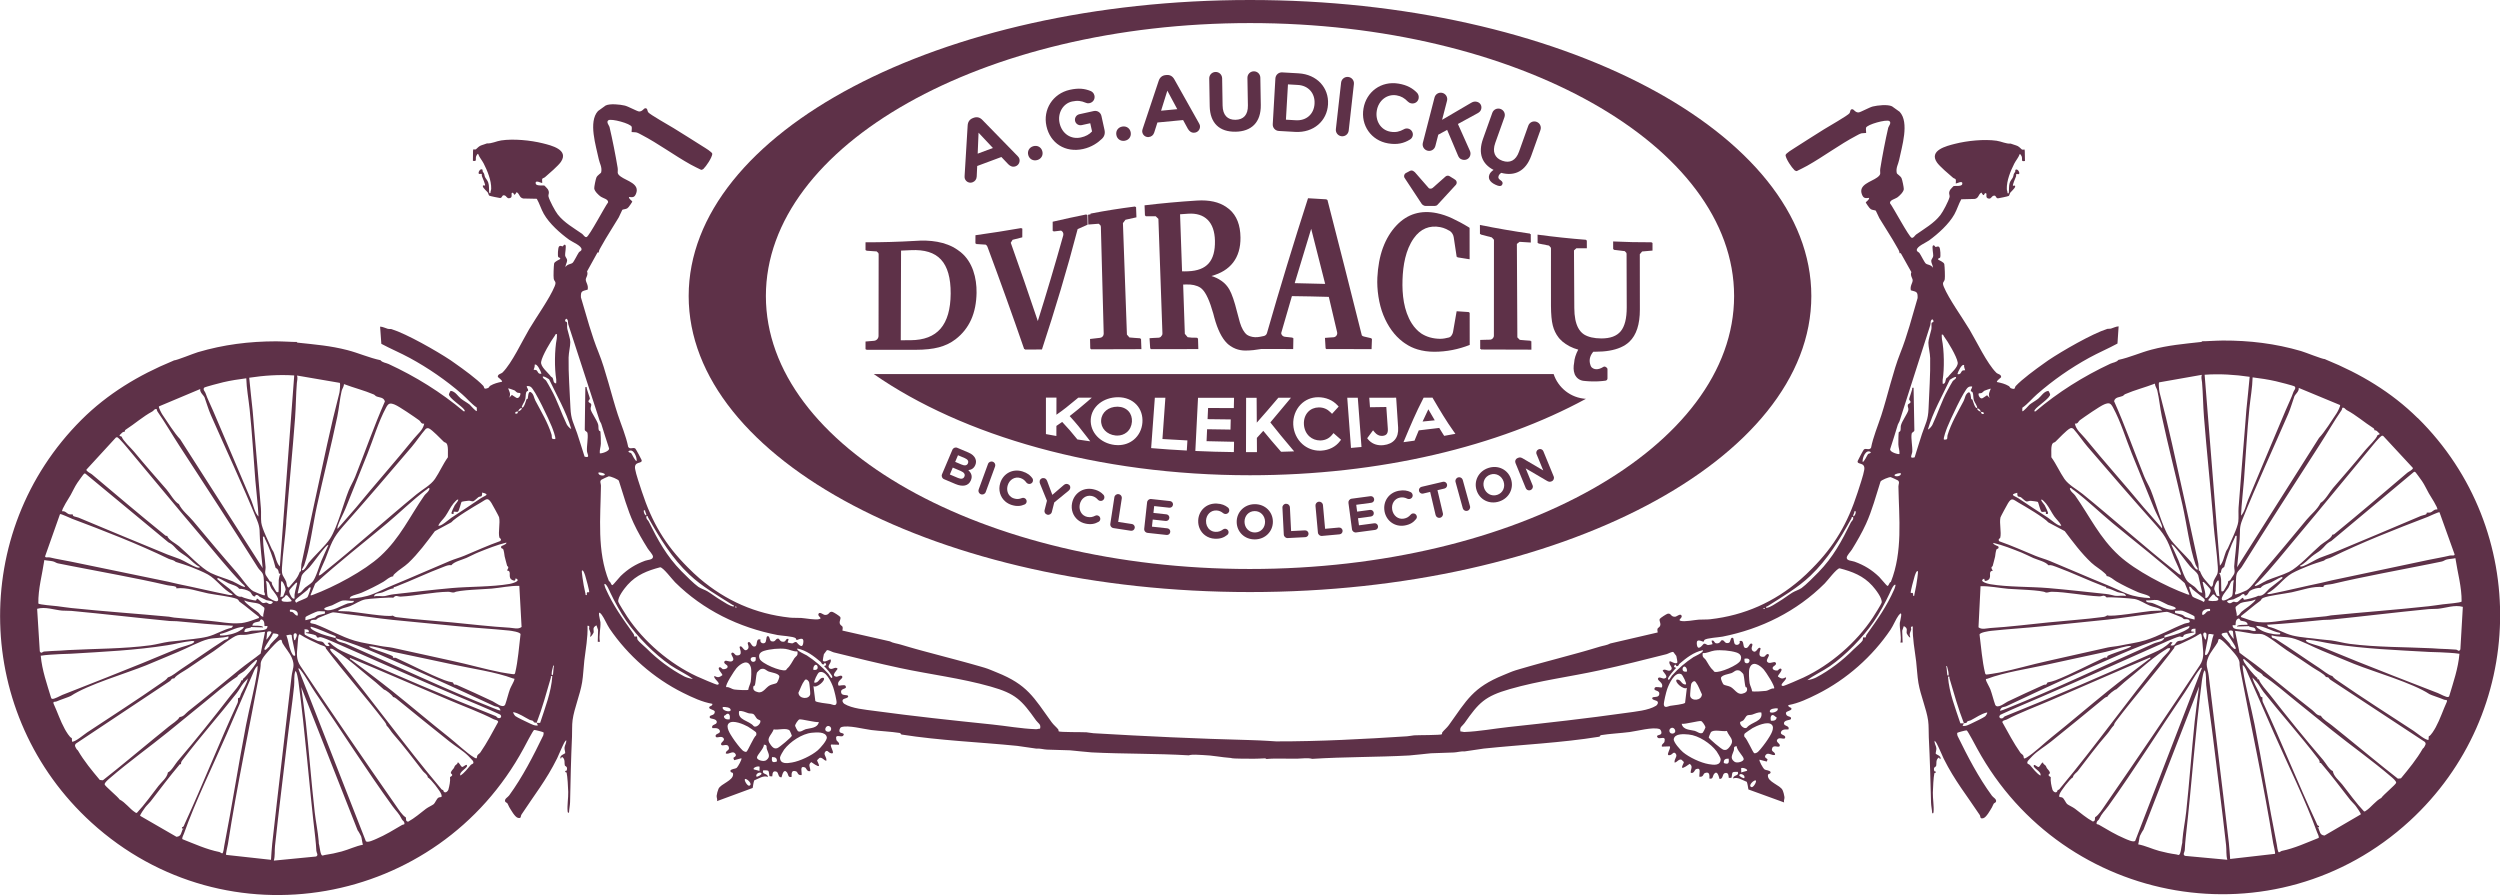 <svg xmlns="http://www.w3.org/2000/svg" id="a" data-name="Layer 1" viewBox="0 0 2625.89 940.12"><path d="M2539.38,439.07c-27.47-27.14-60.26-46.65-95.95-61.18l-1.53-.7c-2.86,0-20.38-7.13-25.07-8.49-27.11-7.88-53.9-11.11-82.18-11.02-4.23,0-8.51.33-12.74.45-2.95.08-6.07.41-8.99.31-.17.74-.83.73-1.47.8-18.06,2.02-33.8,3.31-51.67,8.02-11.71,3.07-22.94,8.25-34.73,10.76-1.93,2.55-5.63,2.7-8.5,4.04-28.22,13.21-54.86,29.87-78.55,50.03-1.42.33-1.44-.37-.8-1.47,2.26-3.85,16.67-12.6,16.15-16.56-.06-.5-1.52-3.45-1.9-3.5-4.87.62-7.31,5.52-10.6,8.21-2.55,2.08-6.88,4.42-9.18,6.33-.82.67-6.63,7.74-7.54,6.75l.03-3.59c5.82-4.01,10.23-9.62,15.47-14.21,16.77-14.69,35.17-27.5,54.67-38.22,9.75-5.35,20.02-9.69,29.8-14.99l1.22-18.07c-2.86.12-5.31,1.57-8.01,2.33-1.33.38-3.03.06-3.9.34-16.08,5.1-47.46,23.25-61.89,32.93-1.27.85-3.4,2.43-5.08,3.61-8.13,5.75-22.8,16.5-29.24,23.52-1.31,1.45.18,4.26-5,2.27-1.04-.39-1.32-1.79-2.22-2.3-4.12-2.39-7.82-3.26-12.44-4.2-.93-1.17,4.34-4.71,4.37-5.09.22-3.11-3.45-3.09-5.05-4.68-9.86-9.75-20.65-32.77-28.12-45.26-7.6-12.69-21.74-32.29-26.99-44.93-2.26-5.42.42-4.67.95-8.09.4-2.57-.04-12.97-.47-15.74-.34-2.2-5.94-4.31-6.21-4.64-1.22-1.5,1.4-1.63,1.79-2.26.76-1.26.28-9.33-.7-10.77-1.22-1.82-3.1-.33-4.13-.37-.17-.01-1.48-2.77-2.75-1.4-1.11,1.2.56,8.94.36,10.82-.23,2.13-2.09,3.15-2.08,5.35.02,2.23,1.89,4.75,1.78,7.1-1.75-3.34-5.63-3.05-7.44-4.46-1.45-1.13-5.1-8.75-6.73-11.08-.79-1.14-2.67-1.21-2.8-3.1-.25-3.78,9.86-7.91,12.92-10.16,9.57-7.02,20.79-17.06,26.58-27.43,2.82-5.06,4.38-10.73,7.23-15.77l14.28-.37c4.34-1,3.46-4.81,6.87-6.7,3.44,5.91,2.36.28,4.5.59,2.26.34-1.4,5.29,3.4,5.78,2.5.25,2.67-2.56,5.02-3.09,2.77-.63,1.85,2.72,4.49,2.79.67.02,10.85-2.14,11.3-2.52.86-.71.93-2.56,1.68-3.5,1.26-1.59,4.68-4.41,5.03-6.2.39-2.02-1.9-.65-2.28-1.03-.61-.63,2.59-8.26,3.21-9.74.29-.7-.04-2.14.16-2.35.36-.39,2.7.13,2.97-.14,1.36-1.38-1.66-6.46-3.86-4.3-.15.16.21,1.37-.19,1.94-2.39,3.4-1.08,2.31-2.25,5.56-.53,1.47-2.77,3.61-3.51,6.16-.98,3.39-.53,6.18-.8,9.41-.09,1.1-.48,2.3-1.46,1.16.16-1.41-.7-2.8-.74-4.11-.29-8.89,3.94-19.04,7.77-26.68,1.73-3.44,4.53-6.47,5.82-10.18.86-.1,1.98,2.2,2.13,2.74.87,3.05-1.24,5.49,3.36,4.56-.21-1.98.03-11.61-.42-11.99-.25-.2-1.92.4-2.81-.08-.49-.25-2.4-2.52-4.31-3.56-1.65-.89-6.75-2.19-7.36-2.6-5,.35-9.96-2.35-14.92-3.05-13.05-1.84-30.81-.03-43.61,3.22-8.97,2.27-27.79,6.85-19.01,19.62,2.76,4.03,12.58,12.39,16.71,15.91,2.26,1.92,3.69-.23,3.01,6.11.55.53,8.05-4.07,6.77.87-.66,2.56-8.05,1.49-8.97,1.86-.27.1-3.27,3.33-3.58,3.84-2.41,3.95-.11,5.42-.76,7.92-1.1,4.2-6.77,15.09-9.58,18.7-6.81,8.75-16.59,14.18-25.48,20.46-1.46,1.02-2.62,3.87-4.67,3.43-2.7-.59-19.44-32.12-22.8-36.34-.32-3.37,5.05-4.26,7.56-5.95,2.34-1.59,6.77-5.88,6.95-8.82.1-1.61-1.6-9.81-2.34-11.43-1.14-2.54-4.82-4.26-5.07-5.49-1.09-5.58,1.55-8.98,2.5-13.7,2.82-13.92,10.99-39.33.56-50.6-.33-.36-7.5-5.49-8.05-5.76-4.6-2.22-15.09-1.05-20.12.17-3.62.88-13,6.15-14.95,6.27-3.3.2-4.94-3.09-6.24-3.31-2.82-.48-2.37,2.62-3.21,4-1.44,2.38-22.64,14.32-26.86,17.02-10.11,6.47-20.51,12.79-30.55,19.37-1.94,1.27-10.13,6.06-9.87,7.94.58,4.21,6.25,12.57,9.4,15.63.84.81,2.08.8,2.31.99,3.68-1.86,7.47-3.62,11.06-5.64,17.1-9.61,34.02-22.32,51.41-31.46,1.82-.95,3.73-2.15,5.73-2.63,1.2-.29,4.53-.17,4.69-.34.25-.25-.45-4.23-.06-5.5,1.01-3.41,21.35-9.03,24.43-7.03,2.71,1.76-.8,5.63-1.12,7.01-3,13.01-6.22,29.68-8.35,42.97-.74,4.58,1.72,5.65-3.26,9.29-6.34,4.65-20.29,7.53-15.9,18.09,1.63,3.92,3.41,3.81,7.39,3.35.54,1.91-3.47,4.02-3.45,4.99.01.33,3.52,5.19,3.81,5.5.19.19,1.46,1.39,1.55,1.45,1.39.85,4.64,1.04,5.14,1.49.33.3,2.93,6.49,3.81,7.97,6.01,10.08,12.65,19.83,18.34,30.1,1.15,2.09,2.71,4.19,2.84,6.66.36.08.96-.3,1.36.07l11.02,19.73c-1.5,3.54,1.35,6.5,1.37,8.52.02,3.17-2.98,5.77-1.93,10.61,6.06,1.67,7.34,1.38,7.12,8.1-5.69,19.42-10.91,39.71-18.26,58.01-7.35,18.32-13.29,44.86-19.87,65.21-3.68,11.34-8.49,22.37-10.8,34.16-2.14,2.96-5.24-.09-7.49,1.71-.54.43-6.39,11.42-6.53,12.1-.99,4.41,8.18.56,6.91,9.29-.74,5.08-5.21,18.29-7.02,23.9-10.38,32.17-24.32,56.1-47.84,79.75-4.4,4.42-7.54,7.55-12.35,11.69-27.25,23.42-58.45,37.49-94.6,41.58-3.95.45-8,.13-11.99.42-4.69.34-14.8,2.44-18.97,1.29-3.85-1.06,2.58-3.05.7-5.81-1.43-2.12-4.83,1.43-6.76,1.48-4.73.12-3.81-3.98-7.65-3.2-1.26.25-7.71,4.46-8.28,5.43-1.17,2,1.95,5.15-.02,7.96-1.4,1.98-3.29.94-2.15,6.3l-49.81,11.57c-3.43,1.91-7.45,2.25-11.14,3.39-2.98.91-5.96,1.81-8.95,2.67-1.5.44-2.98.87-4.48,1.31-.65.19-1.32.39-1.97.57-.65.18-1.31.37-1.97.56-1.83.52-3.67,1.04-5.51,1.54-8.41,2.36-16.86,4.61-25.29,6.89l-.3.08c-2.29.62-4.59,1.23-6.88,1.85-2.66.72-5.32,1.45-7.98,2.18-1.68.46-3.36.93-5.03,1.4-1.88.53-3.77,1.05-5.64,1.59-3.29.93-6.56,1.87-9.83,2.83-1.54.45-3.07.92-4.6,1.38-3.85,1.17-8.73,3.38-12.58,4.94-32.2,13.08-38.48,26.12-57.46,52.65-1.97,2.76-5.07,5.23-6.8,7.47-.42.53-.21,1.8-.47,2.06-1.01,1.04-25.12.85-29.12,1.14-2.24.16-4.76.84-7.47,1.01-44.38,2.86-91.99,5.46-137.52,5.35,0,0-14.44-1.05-28.44-1.41-52.98-1.33-110.61-4.02-163.38-7.16-2.71-.16-5.24-.83-7.47-.98-4-.27-28.1.03-29.12-1-.26-.26-.05-1.53-.48-2.06-1.74-2.23-4.85-4.69-6.84-7.44-19.1-26.44-25.44-39.45-57.7-52.38-3.86-1.55-8.75-3.74-12.61-4.88-1.54-.46-3.06-.91-4.61-1.36-3.27-.95-6.55-1.88-9.84-2.79-1.87-.53-3.76-1.04-5.65-1.56-1.68-.46-3.35-.92-5.04-1.37-2.66-.72-5.33-1.43-7.99-2.14-2.29-.61-4.6-1.21-6.89-1.82l-.3-.08c-8.45-2.24-16.9-4.45-25.33-6.77-1.85-.5-3.68-1-5.52-1.52-.66-.19-1.32-.37-1.97-.55-.65-.18-1.32-.37-1.97-.56-1.5-.43-2.99-.85-4.48-1.29-3-.85-5.98-1.73-8.96-2.63-3.7-1.12-7.72-1.44-11.15-3.34l-49.86-11.33c1.11-5.37-.77-4.32-2.18-6.29-1.99-2.8,1.12-5.96-.06-7.96-.57-.97-7.04-5.14-8.3-5.39-3.84-.76-2.9,3.34-7.63,3.24-1.93-.04-5.34-3.57-6.77-1.44-1.87,2.76,4.57,4.73.73,5.8-4.16,1.17-14.28-.88-18.97-1.2-3.99-.27-8.05.07-11.99-.36-36.18-3.92-67.44-17.85-94.8-41.13-4.83-4.12-7.98-7.23-12.4-11.63-23.63-23.53-37.69-47.4-48.22-79.52-1.83-5.6-6.37-18.79-7.13-23.87-1.32-8.72,7.87-4.92,6.86-9.33-.15-.67-6.05-11.64-6.59-12.06-2.27-1.79-5.35,1.27-7.5-1.68-2.37-11.78-7.23-22.79-10.96-34.11-6.68-20.32-12.74-46.84-20.18-65.12-7.44-18.27-12.75-38.53-18.54-57.93-.26-6.71,1.02-6.43,7.08-8.13,1.03-4.85-1.99-7.43-1.98-10.6.01-2.02,2.84-4.99,1.33-8.52l10.92-19.78c.4-.38,1,0,1.36-.08.12-2.48,1.67-4.58,2.81-6.68,5.64-10.29,12.24-20.08,18.2-30.18.88-1.48,3.44-7.69,3.77-7.99.49-.46,3.74-.66,5.13-1.52.09-.06,1.36-1.26,1.54-1.45.29-.31,3.78-5.19,3.79-5.52.02-.97-4-3.06-3.47-4.98,3.99.44,5.77.53,7.38-3.39,4.34-10.57-9.62-13.39-15.98-18.01-4.99-3.61-2.54-4.7-3.3-9.27-2.2-13.28-5.5-29.93-8.56-42.93-.32-1.38-3.85-5.24-1.15-7.01,3.07-2.02,23.43,3.51,24.46,6.91.39,1.27-.29,5.25-.04,5.5.16.17,3.49.04,4.69.32,2.01.47,3.92,1.66,5.74,2.6,17.43,9.05,34.41,21.68,51.56,31.21,3.6,2,7.4,3.75,11.09,5.59.23-.19,1.47-.19,2.3-1,3.13-3.08,8.77-11.46,9.33-15.68.26-1.88-7.96-6.63-9.91-7.89-10.08-6.53-20.5-12.81-30.64-19.22-4.23-2.68-25.49-14.52-26.94-16.89-.85-1.38-.41-4.48-3.23-3.99-1.3.23-2.93,3.52-6.22,3.34-1.95-.11-11.35-5.34-14.98-6.2-5.04-1.2-15.53-2.32-20.12-.08-.55.27-7.69,5.44-8.02,5.8-10.38,11.32-2.08,36.69.8,50.6.98,4.71,3.63,8.1,2.57,13.68-.24,1.22-3.91,2.96-5.04,5.51-.73,1.62-2.4,9.82-2.29,11.44.19,2.94,4.64,7.2,6.99,8.79,2.51,1.68,7.89,2.54,7.58,5.91-3.34,4.24-19.93,35.85-22.63,36.45-2.05.46-3.23-2.39-4.69-3.4-8.92-6.24-18.73-11.62-25.58-20.34-2.83-3.6-8.55-14.45-9.67-18.65-.66-2.5,1.63-3.98-.8-7.92-.31-.51-3.33-3.72-3.6-3.82-.92-.37-8.31.73-8.98-1.82-1.3-4.94,6.22-.37,6.77-.91-.72-6.33.73-4.19,2.98-6.12,4.11-3.54,13.89-11.95,16.63-15.98,8.72-12.81-10.12-17.29-19.1-19.53-12.82-3.19-30.59-4.92-43.63-3.01-4.95.72-9.9,3.45-14.9,3.12-.6.42-5.7,1.74-7.34,2.64-1.9,1.05-3.8,3.33-4.29,3.58-.9.48-2.57-.11-2.81.09-.45.39-.16,10.01-.36,11.99,4.6.9,2.49-1.53,3.34-4.58.15-.54,1.26-2.84,2.11-2.75,1.31,3.7,4.12,6.72,5.87,10.15,3.87,7.62,8.15,17.75,7.9,26.64-.04,1.31-.89,2.7-.72,4.11-.98,1.14-1.37-.05-1.47-1.15-.28-3.23.15-6.03-.85-9.41-.75-2.54-3-4.67-3.54-6.14-1.18-3.25.14-2.17-2.27-5.55-.4-.56-.05-1.78-.2-1.94-2.22-2.15-5.21,2.94-3.84,4.32.27.27,2.61-.26,2.97.13.2.21-.12,1.65.17,2.35.63,1.48,3.87,9.09,3.26,9.72-.37.38-2.67-.98-2.27,1.04.36,1.79,3.79,4.59,5.06,6.18.75.93.84,2.79,1.7,3.49.45.37,10.64,2.48,11.31,2.46,2.64-.09,1.7-3.43,4.48-2.82,2.35.51,2.53,3.33,5.03,3.06,4.8-.52,1.12-5.45,3.38-5.8,2.14-.33,1.09,5.32,4.5-.61,3.41,1.87,2.56,5.69,6.9,6.67l14.28.3c2.88,5.03,4.46,10.69,7.31,15.74,5.84,10.34,17.1,20.33,26.71,27.3,3.07,2.23,13.21,6.31,12.97,10.1-.12,1.9-2,1.97-2.79,3.12-1.62,2.34-5.23,9.98-6.68,11.11-1.8,1.43-5.69,1.15-7.42,4.5-.12-2.35,1.74-4.88,1.75-7.11,0-2.19-1.87-3.21-2.11-5.34-.21-1.89,1.42-9.63.31-10.83-1.28-1.36-2.57,1.4-2.74,1.42-1.02.04-2.91-1.44-4.12.39-.97,1.45-1.41,9.52-.65,10.78.39.63,3.02.75,1.8,2.26-.26.32-5.86,2.46-6.18,4.67-.41,2.78-.81,13.18-.4,15.75.55,3.42,3.22,2.65.99,8.08-5.19,12.67-19.24,32.33-26.77,45.06-7.41,12.53-18.09,35.6-27.9,45.4-1.59,1.59-5.26,1.59-5.02,4.7.03.38,5.31,3.89,4.39,5.07-4.62.96-8.32,1.85-12.42,4.26-.9.52-1.17,1.92-2.21,2.31-5.17,2.01-3.7-.8-5.01-2.24-6.47-6.99-21.19-17.67-29.35-23.38-1.69-1.17-3.82-2.74-5.09-3.59-14.48-9.61-45.94-27.62-62.04-32.64-.87-.28-2.57.05-3.9-.32-2.71-.75-5.17-2.19-8.02-2.29l1.31,18.07c9.81,5.26,20.1,9.54,29.87,14.85,19.55,10.64,38.01,23.36,54.85,37.96,5.26,4.56,9.7,10.16,15.54,14.14l.05,3.59c-.9.99-6.75-6.05-7.57-6.71-2.31-1.89-6.66-4.21-9.21-6.28-3.3-2.67-5.76-7.56-10.64-8.16-.38.05-1.83,3.01-1.89,3.5-.5,3.97,13.95,12.65,16.23,16.49.65,1.1.63,1.8-.79,1.48-23.79-20.05-50.51-36.57-78.79-49.65-2.88-1.33-6.58-1.46-8.52-4-11.8-2.46-23.05-7.58-34.78-10.6-17.89-4.62-33.64-5.84-51.71-7.78-.64-.07-1.3-.06-1.48-.79-2.92.11-6.05-.2-9-.27-4.23-.1-8.51-.4-12.74-.39-28.27.05-55.05,3.41-82.12,11.41-4.68,1.38-22.17,8.58-25.03,8.61l-1.52.7c-35.62,14.7-68.32,34.37-95.66,61.64-118.24,117.91-113.08,310.72,10.46,423.15,141.49,128.76,363.97,88.4,453.92-77.98,1.39-2.56,9.92-19.03,10.99-19.33.79-.23,9.54,2.13,9.87,2.53.34.43-.02,2.38-.21,3.13-10.55,21.77-21.8,43.8-35.93,63.19-1.38,1.89-5.04,3.44-4.19,6.19.33,1.04,1.92,1.33,2.44,2.11.81,1.23,1.11,2.61,1.82,3.76,1.85,3,5.98,10.64,9.2,11.41,3.87.93,2.58-1.69,3.75-3.47,13.57-20.72,26.04-36.06,37.37-58.95,1.78-3.59,3.47-8.27,5.5-12.35,1.08-2.19,2.28-5.3,4.08-6.87.51,2.87-1.55,5.27-1.77,7.85-.17,2.01.97,4.68.68,5.9-.13.51-6.56,2.45-4.73,5.58,1.21.33.38-2.81,2.29-1.07,2.6,2.34,1.43,5.99,2.09,8.25.36,1.16,3.32.91,1.99,5.28-.27.85-1.89-.17-1.57,1.56.13.68,1.29.12,1.48.94.92,3.9,1.56,15.64,1.67,20.14.17,6.41-1.24,14.16-.64,20.29.1,1.03.5,2.38,1.47,1.15.16-3.47,1.05-7.39,1.13-10.82.45-22.9.98-45.67,2.02-68.62.26-5.61-.13-12.07.62-17.52,1.71-12.44,7.86-26.54,10.01-39.66,1.19-7.2,1.44-15.41,2.29-22.72,1.42-12.2,3.84-24.27,3.36-36.67,3.16-.07,1.4,2.35,1.67,3.28.9,3.04,2.39,4.19.99,8.05.89,1.2,3.67-3.85,3.74-4.19.62-2.6-1.91-4.96,3.01-7.6l1.71,4.91-.37,12.37,2.25.07c-1.25-6.85.98-13.99.6-20.6-.07-1.37-4.2-15.23,1.35-7.82,2.7,3.61,5.5,10.5,8.36,14.72,19.08,28.03,46.38,52.04,77.08,67.28,9.66,4.79,20.04,9.7,30.7,11.52.61,2.04-2.63,2.55-2.94,3.04-1.95,3.1,5.71,2.73,5.55,5.5-.26,4.64-6.29,2.48-5.28,6,.47,1.65,7.46.68,7.37,4.73-.07,3.15-6.21,2.05-4.71,6.23.38.43,6.33-1.11,7.82,2.5,1.55,3.76-5,2.86-4.32,6.19.53,2.62,5.48-.83,7.84,1.4,3.18,3-2.74,4.53-2.1,7.06.67,2.69,6.21-1.36,7.82,2.13,2.1,4.57-3.2,3.75-2.86,7.42,3.14,1.24,6.99-2.99,9.57-.27,2.91,3.06-1.42,4.37-1.51,4.75-.23.94.72,2.03.73,2.54l7.56-2.02c.92,1.01-3.75,9.07-4.82,9.96-1.92,1.57-5.43.82-6.83,3.19.3.43.41,1.19.7,1.52.27.31,2.12-.17,2.24,1.95.39,6.94-12.83,10.07-15.33,15.48-.79,1.73-1.76,5.41-1.94,7.28-.17,1.84.83,3.38.5,5.06-.02.1-.05.2-.07.3-.03.11-.07.21-.11.31l37.53-13.84c.47-2.68.76-5.42,1.63-7.98,4.89-1.82,9.24-5.46,14.43-3.63-.3-4-6.65-2.24-5.04-6.91,1.45.2,4.16-.34,5.28.49,1.17.88.76,5.48,1.71,5.76.36.11,2.48.14,2.57.04.28-.26-.6-6.51,4.13-5.03,2.99.94,1.47,6.44,5.6,6.07.71-2.42,2.12-9.27,5.44-5.5,2.03,2.3.91,6,5.08,5.07.52-.46-1.66-8.28,4.93-5.73,1.83.71,1.14,4.3,5.64,3.8.55-3.17-2.47-10.28,3.5-8.04,1.56.59,2.02,4.98,5.63,3.81.29-3.83-2.96-6.49,1.02-9.4,13.72,9.88,5.71-.65,6.11-1.96.06-.17,2.29-2.35,2.45-2.42,2.88-1.08,4.59,2.66,7.24,3.03.71-4.07-3.39-6.29-1.28-9.27,2.03-2.86,3.78.49,5.06.98,7.41,2.81-.66-6.98,1.24-8.82l8.25.25c.81-2.53-2.24-3.4-2.7-5.11-1.92-7.31,5.2-1.95,7.16-4.47,2.33-3.01-2.68-2.1-3.71-3.89-.87-1.5.18-4.51,1.83-5.06,7.02-2.35,23.32,2.04,31.28,3.05,9.65,1.21,20.57,1.61,29.97,3.1,1.42.22.67,1.46,2.09,1.68,39.87,6.28,81.1,7.87,121.25,11.87l19.8,2.84c4.12-.32,8.3,1,11.6,1.1l23.99.73c2.83.09,7.35.89,10.84,1.08,4.04.21,8.35.93,11.97,1.11,33.91,1.7,68.07,1.08,101.95,3.08,4.57-1.25,10.2-.43,15.02-.3,9.75.28,19.71,2.42,29.28,3.07,1.94,1.04,21.19.67,24.69.79,2.95.11,6.02-.3,8.99-.31,1.32,0,2.64-.42,3.77.62,9.93-1.01,22.53-.06,33.01-.4,4.82-.16,10.44-1.01,15.02.23,33.88-2.17,68.03-1.71,101.94-3.56,3.63-.2,7.93-.94,11.97-1.17,3.49-.2,8.01-1.03,10.84-1.13l23.99-.84c3.3-.12,7.47-1.45,11.6-1.16l19.79-2.93c40.13-4.19,81.35-5.98,121.19-12.44,1.42-.23.66-1.46,2.08-1.69,9.39-1.53,20.31-1.98,29.96-3.24,7.96-1.05,24.23-5.51,31.27-3.19,1.66.54,2.72,3.55,1.86,5.05-1.03,1.8-6.04.91-3.7,3.91,1.97,2.5,9.06-2.89,7.18,4.43-.45,1.72-3.49,2.6-2.67,5.13l8.25-.29c1.91,1.82-6.12,11.65,1.28,8.81,1.28-.5,3.02-3.86,5.06-1.01,2.12,2.97-1.97,5.21-1.24,9.28,2.65-.38,4.34-4.13,7.23-3.06.16.06,2.41,2.24,2.47,2.41.41,1.31-7.55,11.87,6.12,1.93,3.99,2.89.77,5.57,1.07,9.4,3.61,1.15,4.05-3.24,5.61-3.84,5.96-2.27,2.98,4.85,3.54,8.02,4.5.47,3.79-3.11,5.62-3.83,6.57-2.58,4.43,5.25,4.95,5.71,4.17.91,3.03-2.78,5.06-5.09,3.3-3.79,4.74,3.06,5.46,5.47,4.13.35,2.58-5.14,5.57-6.1,4.73-1.51,3.88,4.75,4.16,5.01.09.1,2.21.06,2.57-.05.94-.29.51-4.89,1.68-5.77,1.11-.84,3.82-.3,5.28-.51,1.62,4.66-4.73,2.93-5.01,6.93,5.18-1.86,9.55,1.76,14.44,3.56.88,2.56,1.19,5.3,1.67,7.98l37.59,13.67c-.04-.1-.08-.2-.11-.31-.02-.1-.05-.2-.07-.3-.34-1.68.65-3.22.47-5.06-.19-1.88-1.17-5.55-1.98-7.28-2.53-5.4-15.77-8.47-15.41-15.41.12-2.12,1.96-1.65,2.23-1.96.29-.33.4-1.09.7-1.52-1.41-2.37-4.92-1.6-6.84-3.16-1.08-.88-5.79-8.92-4.87-9.94l7.57,1.99c.01-.51.95-1.6.72-2.55-.09-.38-4.43-1.67-1.54-4.74,2.57-2.73,6.44,1.48,9.57.23.33-3.66-4.97-2.83-2.89-7.4,1.59-3.5,7.15.53,7.81-2.16.62-2.53-5.3-4.04-2.14-7.05,2.35-2.23,7.32,1.19,7.83-1.43.66-3.34-5.88-2.41-4.35-6.17,1.47-3.61,7.43-2.1,7.81-2.53,1.48-4.18-4.66-3.06-4.74-6.21-.11-4.06,6.89-3.12,7.35-4.77.99-3.53-5.03-1.34-5.31-5.98-.18-2.77,7.49-2.43,5.52-5.53-.32-.49-3.56-.99-2.96-3.03,10.65-1.87,21-6.83,30.64-11.67,30.63-15.38,57.81-39.52,76.76-67.64,2.84-4.23,5.6-11.13,8.29-14.76,5.51-7.44,1.45,6.44,1.38,7.82-.35,6.62,1.92,13.74.7,20.6l2.25-.08-.43-12.37,1.69-4.92c4.93,2.62,2.42,4.99,3.05,7.59.07.34,2.87,5.37,3.76,4.17-1.43-3.85.06-5.02.95-8.06.27-.93-1.51-3.35,1.66-3.29-.43,12.4,2.06,24.45,3.53,36.65.89,7.3,1.17,15.52,2.4,22.71,2.22,13.1,8.43,27.17,10.2,39.61.77,5.45.42,11.9.7,17.52,1.15,22.94,1.79,45.72,2.35,68.61.09,3.43,1.01,7.35,1.18,10.82.97,1.22,1.37-.13,1.46-1.16.57-6.13-.88-13.88-.74-20.29.09-4.5.67-16.24,1.58-20.15.19-.82,1.35-.26,1.48-.94.31-1.73-1.31-.71-1.58-1.56-1.35-4.37,1.62-4.13,1.97-5.29.65-2.26-.54-5.9,2.05-8.26,1.91-1.75,1.09,1.39,2.3,1.06,1.81-3.14-4.63-5.05-4.76-5.56-.29-1.22.83-3.9.65-5.91-.23-2.58-2.31-4.97-1.81-7.84,1.81,1.56,3.03,4.67,4.11,6.85,2.04,4.07,3.76,8.74,5.55,12.32,11.44,22.83,23.98,38.12,37.65,58.77,1.17,1.77-.11,4.4,3.76,3.45,3.21-.79,7.31-8.45,9.15-11.46.7-1.15.99-2.54,1.8-3.77.51-.79,2.1-1.08,2.43-2.13.83-2.75-2.83-4.28-4.22-6.17-14.21-19.33-25.57-41.3-36.22-63.02-.2-.75-.56-2.7-.23-3.13.33-.4,9.07-2.8,9.86-2.58,1.07.29,9.68,16.72,11.08,19.27,90.75,165.95,313.41,205.26,454.29,75.83,123.01-113.02,127.25-305.84,8.45-423.19ZM861.88,695.14c1.26,1.06.92,2.98,3.37,2.68.23-.02,1.35-4.1,2.6.81l-2.27,1.04c1.68,1.5,9.04,9.89,8.66,11.52-.74,3.13-3.08-2.18-4.13-3.4-6.27-7.15-14.74-14.23-22.72-19.39-.61-.4-11.89-5.34-9.77-7.2,9.47,1.97,17.02,7.85,24.27,13.93ZM792.99,694.55c-4.48,2.98-7.77-6.06.83-4.16-.08,1.19.27,3.43-.83,4.16ZM788.62,700.74c.96,3.06.41,12.02-.12,15.33-.36,2.22-2.31,5.86-2.57,8.5-1.21.68-12.52,0-14.53-.34-3.38-.54-5.19-2.86-8.56-2.51-1.67-1.67,8.72-17.67,10.74-19.94,4.32-4.88,12.21-10.04,15.04-1.04ZM776.35,746.89c3.65-.52,6.33,1.23,9.64,2.21,1.73.51,3.74.13,5.27.87,1.32.64,2.58,3.71,3.96,5.01.89.83,3.12,1.48,3.23,1.69,1.55,2.63-3.89,8.29-6.79,6.04-4.8-6.05-17.4-6.11-15.31-15.82ZM796.27,727.06c-3.45-.75-5.94-2.35-4.85-6.22.15-.54,1.18-.48,1.26-.67,1.03-2.12,1.4-10.66,2.3-13.46.28-.86,3.38-3.76,4.25-3.99,4.19-1.14,5.33,1.6,8.4,2.7,2.7.97,10.35,1.85,10.97,5,.23,1.19-1.86,6.14-2.72,6.89-1.02.88-5.03,1.4-7.15,2.46-4.47,2.26-7.04,8.48-12.47,7.29ZM797.91,692.01c-1.74-4.46.52-7.06,4.51-8.34,6.22-1.98,16.32-2.92,22.79-2.07,4.11.53,8.02,2.96,12.32,2.61,1.08,4.71-1.72,5.06-3.1,7.13-2.46,3.71-4.15,7.88-7.64,10.88-.55.48-.8,1.51-1.61,1.74-5.05,1.5-25.32-6.99-27.27-11.96ZM839.61,755.64c2.23-.57,16.65,3.34,20.44,2.79-1.37,6.54-8.73,6.13-13.73,7.47-2.42.65-5.7,3.78-8.32,2.01-.37-.24-2.77-4.79-2.84-5.41-.2-1.73,3.32-6.56,4.46-6.86ZM838.64,727.54c1.96-3.86,3.62-9.21,6.29-12.63.76-.97,1.03-1.47,2.42-1.06.88.26,2.2,1.87,2.51,2.8.4,1.23,1.35,11.35,1.16,12.45-.99,5.88-12.07,5.29-12.39-1.56ZM855.14,699.45c3.38-4.57,6.81,5.82-.94,4.02-.04-1.36.12-2.91.94-4.02ZM772.16,637.22c1.08-.51,1.99.53,1.48.78-1.08.51-1.99-.53-1.48-.78ZM680.81,543.65c12.37,21.83,24.81,42.43,43.21,59.82,13.57,12.82,29.79,21.98,45.22,31.79.94.6,1.89-.08,1.42,1.9-4.72-.75-9.26-4.31-13.39-6.7-4.89-2.83-9.3-6.36-14.11-9.3-2.86-1.75-6.96-2.88-9.65-4.75-4.48-3.12-13.59-12.22-17.74-16.43-15.65-15.9-24.65-32.53-34.48-52.36-.72-1.44-3.05-2.55-2.29-5.52,2.03-.36,1.27.59,1.81,1.55ZM676.18,536.02c2.12-.35,1.18.63,1.69,1.66,3.3,6.8-2.13,3.07-1.69-1.66ZM668.74,484.02c-1.21,1.33-5.09-7.39-5.77-8.01-.78-.71-2.73-.49-2.93-2,5.13-3.72,8.97,5.8,8.7,10.01ZM568.36,380.13c.97-6.29,10.25-21.94,14.31-27.4.66-.88.54-2.23,2.31-1.8-.14,1.58.12,3.3-.19,4.84-2.31,11.59-2.51,30.98-.54,42.82.22,1.32-.11,2.76-.08,4.09-3.3-.06-2.6-3.73-3.67-5.68-.41-.73-1.45-.99-1.84-1.51-3.15-4.32-11.1-10.26-10.3-15.36ZM561.49,383.23c2.43-2.32,6.75,7.1,7.22,9.22-3.65,1.03-3.84-2.71-5.16-3.53-1.02-.64-2.72-.29-2.98-.48-.22-.16,1.66-3.84.91-5.22ZM544.25,432.23c-.79,1.43-.16,2.74-3.07,2.16-.26-2.63,2.08-1.77,3.07-2.16.39-.7.24-1.25,1.14-2.24,3.1-3.36,4.55-.02-1.14,2.24ZM352.47,670.3c16.29,4.94,29.56,10.07,45.25,16.77,40.62,17.34,81.15,35.76,120.98,54.35,3.15,1.48,5.27-.06,7.05,4.65-.8.57-5.56-1.48-6.79-1.97-52.56-20.76-104.17-45.43-155.42-67.83-3.78-1.66-9.55-1.46-11.08-5.97-6.59-2-13.46-3.35-19.81-6.47-1.29-.63-8.05-3.62-6.08-5.57,8.94,2.4,17.19,6.73,25.84,9.93.45.55-.1,1.66.06,2.11ZM331.28,655.64c-2.3-.87-6.96-.33-4.94-3.42,1.22-1.84,4.5-.91,5.7-1.3.16-.06,1.38-1.54,2.76-2.09,2.61-1.04,13.37-5.66,15.08-5.65,3.25.04,10.86,1.54,14.97,1.98,15.84,1.69,31.91,4.33,47.47,5.93,22.41,2.31,44.94,4.27,67.33,6.54,18.29,1.85,36.76,2.8,55,4.67,2.28.24,11.77,1.56,12.1,3.82-1.73,13.67-2.49,27.43-5.71,40.88-.15.58-.52,1.02-1.12,1.18-.68.18-12.05-1.69-13.91-2.06-16.86-3.34-33.66-8.22-50.48-11.84-21.15-4.55-42.47-9.46-63.36-13.92-3.73-.79-8.62-1.03-12.7-1.88-8.85-1.85-18.23-2.92-27-5.54-13.98-4.16-27.6-12.14-41.22-17.29ZM265.4,658.66c3.61.24,7.27.13,10.88.33.16-1.11-1.92-1.41-2.65-1.51-2.82-.4-5.73-.1-8.55-.33.18-4.12,5.98-3.63,7.48-4.46.7-.38.73-3.26,3.23-1.61,2.43,1.59,1.79,6.2,2.04,6.45.26.29,2.74-.18,3.01.09.46.46-.34,2.42-1.17,3.03-2.75,1.99-11.66,1.47-15.06,1.8-2.54.24-5.07,2.01-7.97,1.2.29-4.45,3.68-3.45,6.31-4.36,1.69-.59-.85-.85,2.46-.63ZM279.95,630.41c.98.38,9.34.83,5.65,3.41-2.72,1.9-4.38-.79-5.87-.92-1.04-.08-2.1.83-3.61.44-1.75-.43-4.47-4.13-6.07-4.55-.62-.17-.46,1.44-1.15,1.87-.94.59-13.53-2.63-14.92-3.86-5.83.71-8.6-4.78-12.35-7.85-4.37-3.58-9.08-6.85-13.35-10.57-.26-1.51.69-1.33,1.74-.91,2.97,1.19,6.93,3.76,9.99,5.15,3.67,1.68,8.78,2.37,11.22,5.83,3.14-.24,8.42,1.17,11.12,3.01,1.91,1.3,2.49,5.37,5.49,5.03.38-.04.4-1.45.9-1.53,2.45-.44,2.97,1.51,4.56,2.23,2.07.92,5.12,2.62,6.65,3.21ZM279.25,610.31c3.72.1,4.01,4.92,5.9,7.91,1.46,2.31,9.54,11,6.26,13.14-1.89,1.22-9.5-3.24-10.05-4.46-1.43-3.12-.56-12.61-2.11-16.59ZM256.88,630.64c4.75,2.52,11.25,1.9,15.68,3.84.29.13,4.8,3.42,4.95,3.69,1,1.8-1.62,7.14-.89,9.58-2.72-.01-3.64-2.94-5.16-4.23-3.04-2.57-6.91-4.92-9.86-7.48-.75-.64-5.69-4.5-4.72-5.4ZM280.75,663.74c.46-.71,4.11-1.22,4.38.41.09.52-4.16,7.15-5.48,7.7.61-1.55.64-7.42,1.1-8.11ZM286.68,665.41c1.15-.18,6.36.15,5.83,1.91-.68,2.22-8.99,8.47-9.8,12.07-1.09.26-3.58,4.36-4.88,2.91-1.46-1.65,8.56-13.96,8.85-16.89ZM292.4,621.96c-.15.15-1.74.2-2.28-.54-.98-1.32-2.95-5.14-4.04-6.97-.57-.95-.68-2.95-.85-3.21-.2-.31-1.62-.42-2.01-1-1.19-1.72-1.7-2.95-3.39-5.21-2.42-3.23-.65-6.48-.86-9.32-.76-10.66-2.67-21.36-2.8-32.02,1.95-.32,1.3.46,1.83,1.52,4.33,8.62,9.32,21.93,11.43,31.15,2.98,1.67,2.96,2.66,3.57,6.11,2.9-.2.98,1.17.68,2.27-.37,1.31-.75,3.13-.89,4.48-.22,2.08.09,12.32-.39,12.74ZM295.12,613.2c-.19-7.85,5.13,3.43,4.91,6.35-.04.5-2.41,6.64-2.67,6.9-.32.33-2.11.28-2.86.82.86-5.04.74-9.11.62-14.08ZM298.74,627.14c.84-.67.82-2.57,2.88-1.84.36.12,4.76,5.35,4.75,5.72-.02,1.51-8.63,1.29-9.77.48-2.53-1.81,1.04-3.46,2.14-4.35ZM309.46,628.48c-2.38,2.1-5.46-5.16-5.66-6.72-.16-1.25.23-1.98.96-2.93.75-.99,4.22-4.77,5.18-5.7.73-.71,1.01-1.4,2.26-1.07-.95,5.59-3.46,10.54-2.75,16.42ZM306.46,667.37c-.27,2.87,4.44,20.26,3.44,21.15-1.9,1.69-4-3.65-4.5-4.87-2.05-5.02-2.58-11.24-4.62-16.41,1.66.12,4.63-1.56,5.67.12ZM308.91,671.98c-.2-.22-.77-4.74-.5-5.52.88-2.58,5.6-1.67,2.08,4.5-.31.54-.33,2.4-1.58,1.02ZM307.48,643.07c-1.95-1.06-3.58.65-2.88-2.73,4.08-.17,9.3,1.08,8.06,6.25-2.41.28-3.7-2.7-5.19-3.52ZM311.22,633.04c-.96-.76-1.29-1.4-1.1-2.65.15-1.02,10.73-8.86,12.81-10.81,1.05-.99,1.47-2.93,3.39-2.59.41.52-2.65,9.29-3.27,10.08-1.44,1.84-9.49,3.94-11.84,5.98ZM328.86,624.71c-.94.35-1.71.77-2.79.52l4.96-12.14c24.17-22.1,50.36-42.42,75.53-63.47,13.16-11,26.65-24.26,40.2-34.49,1.06-.8,2.23-1.45,3.16-2.46,1.9-.21,1.12,1.25.63,2.23-1.14,2.26-3.5,3.64-4.89,5.64-15.45,22.21-25.35,44.43-45.91,63.41-16.97,15.66-49.12,32.67-70.89,40.76ZM371.66,631.11c.27,2.64-4.44,2.06-6.51,2.75-6.43,2.16-16.81,8.99-23.29,6.72-5.07-1.77,5.58-4.19,6.92-4.76,2.87-1.22,8.55-4.69,11.27-5.06,3.41-.47,8.03.65,11.61.35ZM327.99,611.4c-1.92,2.03-5.36,3.96-7.6,5.85-2.27,1.91-3.98,6.04-7.77,6.07l4.16-18.4c1.75-3.87,5.77-6.11,8.39-9.26,4.89-5.84,9.48-12.5,14.36-18.41.61-.74,4.49-5.69,5.39-4.72-2.39,5.51-5.11,10.96-7.39,16.52-2.31,5.67-5.85,18.44-9.54,22.35ZM321,648.09c.26-.75,11.18-5.71,12.61-5.95,2.47-.43,5.21.14,7.71.06-.12.62.11,2.04-.07,2.24-.25.28-5.73,1.26-7.34,1.92-1.79.73-2.61,2.03-3.12,2.23-1.08.44-9.65,3.13-10.01,2.75.06-1.05-.13-2.25.22-3.24ZM535.51,659.33c-20.38-1.18-40.67-3.63-60.98-5.6-19.24-1.87-38.84-3-58-5.48-1.6-.21-2.76-.8-4.06-1.64-4.94,1.86-37.91-3.69-46.02-4.38-3.85-.33-7.77-.09-11.61-.37,3.07-3.16,8.97-3.59,12.92-5.22,5.12-2.12,10.29-5.87,15.91-7.07,3.06-.66,28.16-2.54,29.36-1.69,3.04-3.45,4.56-1.07,7.88-1.23,16-.79,34.15-4.85,49.92-5.07,2.01-.03,4.03,1.07,6.15.74,3.83-2.62,32.68-3.44,39.51-4.07,9.61-.87,19.2-3.1,28.98-2.87l2.37,43.16c-3.49,2.8-8.57,1.03-12.33.82ZM540.38,410.03c.81.36,1.64,1.66,2.95,2.33.85.44,2.85.3,2.99.45,1.17,1.27-1.25,6.62-4.06,4.98l-4.59-3-2.73,2.91c1.73-4.39.2-5.9-1.2-9.79.27-.23,5.93,1.8,6.65,2.12ZM531.84,569.92c.34,1.3-1.62,1.94-2.66,2.58-1.25.78-3.42.62-2.75,2.88.21.7,1.83.93,2.04,1.33.78,1.51,1.39,5.92,1.57,7.62.11.98,2.1,7.81,2.58,9.85.21.89,2.85.66-.17,5.01,6.29.5-.53,7.83,6.39,10.38,3.96,1.47,1.39-2.91,3.47-1.81,5.15,2.73-5.2,5.25-7.11,5.57-18.79,3.24-41.87,2.64-61.08,4.37-19.85,1.78-40.29,4.21-60.22,6.43-3.9.43-6.71,1.35-9.58,1.94-2.93.61-8.06-.68-11.5.42.42-3.6,5.68-3.1,8.77-4.23,3.17-1.14,8.63-4.27,11.74-4.16-.17-1.79,1.13-1.45,2.22-1.85,16.94-6.49,33.36-14.51,50.34-20.85,2.63-.98,5.31-2.26,8.21-1.72,2.82-3.74,11.03-5.58,15.75-7.65,4.12-1.81,8.49-4.22,12.65-5.89,9.42-3.8,19.58-7.86,29.34-10.23ZM516.15,528.25c.96,1.53,7.88,14.15,8.06,14.98,1.38,6.13-1.14,15.6.34,21.41.12.5,2.94,1.57.88,3.67-12.84,4.53-25.22,10.19-37.77,15.42-4.87,2.02-10.14,3.43-14.93,5.42-19.55,8.14-39.43,17.1-59.29,25.22-7.34,3-14.83,6.85-21.87,9.64-7.46,2.97-16.33,4.33-24.33,4.71.34-.76.66-1.75,1.4-2.19,2.5-1.5,8.22-2.68,11.31-4.04,7.7-3.39,15.73-7.32,22.76-11.42,3.26-1.91,6.35-5.37,10.27-5.72.11-1.53.98-2.03,1.94-2.97,3.88-3.8,9.73-7.04,13.98-11.06,10.41-9.84,19.33-22,27.89-33.42l17.18-9.23c4.24-4.97,24.26-16.92,31.04-20.8,5.77-3.31,7.06-6.07,11.15.39ZM480.31,524.85c3.3-1.31-2.32,5.25-2.6,5.75-.97,1.77-3.04,6.16-3.47,7.93-.44,1.76,2.09,1.33,2.23,1.2.2-.2-.21-1.91.11-2.18.58-.49,3.33.52,4.34-.06,1.44-.83,3.4-10.03,3.88-10.35.64-.42,6.21-1.12,7.51-1.22,1.7-.13,3.56,1.02,4.79.56,1.52-.56,4.7-3.92,5.44-4.32,2.38-1.26,3.99.62,3.87-4.8,9.17,2.06,2.29,3.51-.87,5.65-10.46,7.11-20.82,13.89-31.39,20.82-2.17,1.42-11.7,10.07-13.8,8.16,1.7-3.56,5.08-6.39,7.34-9.61,2.84-4.06,5.31-9.51,8.49-13.42.74-.9,3.34-3.8,4.14-4.12ZM450.63,450.02c3.54,1.66,12.12,10.73,15.43,13.92.8.77,2.02.85,2.69,1.5,2.54,2.44,1.49,11.1,1.7,14.85-5.02,6.94-8.84,15.8-13.58,22.75-4.48,6.56-13.18,11.09-19.16,16-32.68,26.81-64.29,55.56-97.24,81.82-1.58,1.25-3.56,3.28-5.51,3.63-.85-1.06,5.81-14.86,6.74-17.21,6.33-16.18,7.22-21.61,19.11-35.02,23.98-27.02,48.4-55.63,71.62-82.9,4.98-5.86,9.55-12.98,14.7-18.8,1.11-.85,2.21-1.12,3.51-.52ZM414.61,424.98c4.59,1.81,20.94,13.08,25.76,16.56,1.7,1.22,1.7,3.91,5.2,3.48-1.19,6.68-6.89,10.78-10.96,15.82-19.9,24.6-40.78,47.98-60.75,72.4l-19.4,22.32c-.15-1.35.1-2.41.53-3.68,1.9-5.58,5.69-12.19,7.96-17.85,7.64-18.98,15.24-38.03,22.86-56.96,6.49-16.11,11.35-33.41,19.62-48.8,2.51-4.69,4.02-5.32,9.18-3.29ZM361.3,403.44c10.3,3.92,21.18,6.58,31.33,10.91,1.03.44,1.61,1.48,2.6,1.92,3.13,1.41,7.88.86,9.04,5.39-11.41,25.94-20.72,52.73-31.18,79.05-1.97,4.97-5,9.8-6.94,14.68-5.54,13.95-11.66,38.08-19.38,50.21-4.67,7.34-16.58,18.09-22.66,25.62-.67.83-4.89,9.54-7,7.48-.35-.35,1.97-3.71,2.37-4.84,6.06-17.5,9.23-43.51,13.38-62.38,6.89-31.31,14.82-62.46,21.38-93.73,1.82-8.69,2.63-18.79,4.61-27.21.46-1.97,2.44-4.61,2.44-7.09ZM309.95,438.66c.9-12.07.89-24.62,1.86-36.32.22-2.7,1.09-4.82.23-7.89l44.83,7.69c.84.6-.02,9.09-.36,10.4-4.37,16.87-9,36.24-12.88,54.15-9.08,41.86-18.34,83.97-27.07,125.99-.28,1.33-.3,7-.43,7.34-.04.11-1.02.09-1.24.68-2.87,7.76-6.44,10.16-11.45,16.34-2.4.52-2.29-4.82-2.84-6.06-2.93-6.61-4.97-5.81-4.43-14.83.89-15.03,3.22-31,4.42-45.98.04-.5.01-1,.05-1.5.04-.5.01-1,.05-1.5,2.88-36.15,6.57-72.36,9.28-108.52ZM309.04,394.36l-15.08,200.64c-3.47-3.42-4.43-9.8-6.31-14.45-.2-.52-.49-1.01-.7-1.52-.2-.49-1.01-1.3-1.43-2.29-3.05-7.15-10.23-21.08-11.08-27.81-.57-4.46,0-10.35-.39-14.93-2.41-28.25-4.65-56.44-7.19-84.64-.54-5.98-.89-12.1-1.48-17.9-1.17-11.57-2.57-23.14-3.62-34.71,15.65-2.38,31.43-3.44,47.28-2.39ZM214.43,407.21c.64-.82,17.61-5.16,20.09-5.74,7.65-1.8,16.42-3.15,24.16-4.13.28,10.76,2.38,21.58,3.52,32.37,2.61,24.53,3.97,49.99,6,74.84,1.03,12.67,2.76,25.29,3.33,38-4.01-4.02-5.23-11.32-7.46-16.63-13.19-31.48-27.03-63.21-40.2-94.36-2.72-6.42-5.85-12.4-8.11-18.95-.5-1.44-2.88-3.41-1.34-5.39ZM166.99,426.84l43.31-18.21c-.73,3.38,3.94,7.06,4.48,8.56,2.26,6.17,4,12.63,6.71,18.79,16.01,36.5,33.43,73.47,48.56,110.51,3.6,8.82,2.34,11.8,3.01,20.48.76,9.9,1.79,19.85,2.84,29.73l-86.7-135.43c-5.67-5.72-13.83-18.72-18.7-25.91-.8-1.19-4.3-7.66-3.52-8.52ZM127.1,455.64c1.18-1.22,1.8-2.13,3.82-2.14.31-.63.13-1.74,1.17-2.23,9.55-6.16,17.99-13.75,27.93-19.09,1.56-.83,2.27-3.11,4.6-2.4.15.85.31,1.76.81,2.49,8.02,11.56,15.13,23.87,22.83,35.72,27.65,42.49,55.7,85.47,82.83,128.51,1.23,1.96,3.93,4.04,4.94,6.28,1.82,4.04.88,12.05,1.43,17.22.06.48-.09,1.02-.05,1.5.07.71,1.37,2.31.64,3.77-.63.6-10.59-3.51-12.05-4.32-4.73-2.58-12.68-14.34-16.84-19.1-15.72-17.99-31.08-36.33-46.38-54.67-4.9-5.86-11.57-10.83-14.87-17.69-4.46-2.23-9.66-11.52-13.04-15.4-11.43-13.09-22.89-26.11-34.09-39.69-3.33-4.03-11.4-11.25-13.01-15.76-3.54-1.09-2.26-1.36-.66-3.02ZM90.76,493.29l30.96-33.71,1.13-.37c.05,0,.11.01.17.03.05.01.12.03.19.08.17.08.38.21.62.39.22.17.45.35.69.57.24.21.52.46.8.73.37.36.76.75,1.17,1.17.85.9,1.78,1.9,2.67,2.91.22.25.44.5.66.75.67.77,1.31,1.51,1.87,2.18.23.27.43.51.63.74.48.57.87,1.04,1.11,1.32,26.18,31.12,52.08,62.82,78.56,93.93,13.5,15.85,27.66,33.78,42.04,48.55.52.54,6.23,5.11,1.56,3.64-2.8-.89-6.96-3.62-9.38-4.65-.5-.22-.96-.58-1.48-.79-7.36-3.1-16.26-5.44-23.39-8.94-9.97-4.88-24.31-20.4-33.27-28.04-3.21-2.74-11.31-6.75-12.43-10.88-1.72.21-2.26-.7-3.35-1.57-25.51-20.65-50.73-42.02-75.73-63.1-1.27-1.07-6.17-3.21-5.79-4.95ZM74.13,520.07c2.43-4.31,4.31-8.78,7.12-12.93.9-1.33,6.55-9.27,7.06-9.57.58-.35.95-.36,1.53,0l87.08,72.12c5.42,2.44,7.08,6.18,10.97,9.34,2.93,2.38,6.53,4.33,9.49,6.73,4.03,3.27,7.65,7.6,12.51,9.7-.03,1.53-3.02.54-3.77.28-5.1-1.82-12-6.33-16.98-8.42-4.17-1.75-9-3.1-13.36-4.91-31.05-12.87-62.21-25.53-93.16-38.66-1.68-.71-3.83-.9-5.25-1.6-1.23-.61-.77-1.71-.86-1.76-.44-.24-2.76.11-3.95-.28-2.44-.77-4.05-3.65-7.2-3.06-1.27-1.3,7.62-14.96,8.77-16.99ZM47.42,584.16l15.61-44.17c.72-.62,10.88,4.24,12.6,4.88,33.26,12.49,69.72,26.64,101.52,42.09,2.37,1.15,4.89.93,7.41,3.23,5.59,1.74,11.36,3.48,16.8,5.65,5.04,2.01,11.85,4.74,16.83,7.49,9.34,5.15,16.14,16.13,26.11,20.94,0,1.36-3.31.71-4.07.56-17.5-3.49-35.08-7.72-52.62-11.28-3.75-.76-7.47-1.84-11.18-2.59-33.95-6.91-68.53-14.06-102.16-21.1-7.53-1.58-14.35-2.52-22.04-4.38-1.49-.35-5.31.72-4.81-1.32ZM46.56,588.27c2.93.65,6.09.67,9.01,1.34,2,.46,3.44,1.71,5.14,2.09,4.37.97,9.02,1.78,13.43,2.66,33.78,6.69,67.82,12.52,101.43,20.32,2.79.64,6.91.67,8.82,1.53,1.37.62.63,1.36.84,1.77,11.23-1.3,22.46,3.1,33.42,5.32,7.21,1.46,24.55,3.35,30.2,5.81,1.83.8,2.04,2.39,2.73,2.88,7.07,4.97,13.53,10.79,20.53,16.02.09,1.52-1.01,1.4-1.99,1.74-4.56,1.54-8.2,3.13-13.19,4.16-1.52.31-2.15.44-3.77.64-.24.03-.5-.05-.75-.02-10.51.99-21.83-1.56-32.57-2.48-12.36-1.06-24.9-2.24-37.04-3.38-1.96-.18-4.05-.79-5.22-.91-34.13-3.22-68.43-5.55-102.52-9.1-4.97-.52-10.18-1.37-14.95-1.95-3-.37-19.02-1.57-19.84-2.8-.28-15.36,4.11-30.5,6.3-45.63ZM256.04,658.38c-.12,1.88-2.97,3.33-4.4,4.23-4.73,2.98-13.17,4.98-18.75,4.86-1.54-.04-2.21.37-1.84-1.58,8.74-1.57,16.01-7.17,24.99-7.51ZM41.8,684.15l-2.8-44.69c8.55-2.48,17.81,1.15,26.21,1.9,3.21.29,6.53,0,9.75.29,34.42,3.2,68.96,7.31,103.23,10.62,2.46.23,5.03,0,7.5.23,19.67,1.88,39.41,3.77,59.13,4.79l-1.37,2.02c-8.92,1.94-16.58,7.19-25.4,9.39-9.05,2.27-19.72,2.76-29.23,4.16-3.7.55-7.56.64-11.29,1.16-6.23.87-13.19,2.88-19.43,3.73-28.18,3.81-58.15,3.55-86.63,5.07-2.48.13-5,.38-7.52.52-5.46.32-12.49.46-17.63,1-1.81.19-2.84,2.82-4.52-.19ZM54.63,734.03l-.83-.72c-4.42-14.63-9.66-29.29-11.01-44.59,6.71-1.06,13.51-1.22,20.29-1.66,3.71-.24,7.55-.18,11.27-.41,34.06-2.09,67.93-3.56,101.57-8.94,8.07-1.29,17.66-3.71,25.35-4.41,2.57-.23,3.99.41,1.37,2.24-2.25,1.58-11.9,3.99-15.33,5.38-12.56,5.08-25.16,10.51-37.48,15.5-24.49,9.93-49.11,19.67-73.67,29.29-3.53,1.38-7.07,2.82-10.63,4.18-2.26.86-8.83,4.83-10.91,4.12ZM75.69,779l-.27-3.77c-2.12-.34-6.14-7.24-7.37-9.46-4.65-8.41-7.77-18.03-11.83-26.76-.49-2.85,1.24-1.38,3.04-2.2,3.49-1.6,13.87-4.97,15.24-5.88,17.89-11.88,57.31-23.38,79.01-32.13,11.28-4.55,22.39-9.48,33.44-14,9.26-3.78,23.05-11.42,32.05-13.53,6.65-1.56,14.34-.85,20.96-2.88.54,3.47-2.66,2.87-4.53,4.07-15.31,9.72-30.12,20.5-45.27,30.45-4.21,2.76-9.21,7.29-13.77,8.59-1.67,2.5-4.3,3.99-6.68,5.66-25.67,17.98-52.2,34.95-78.3,52.23-3.2,2.1-12.51,10.18-15.72,9.61ZM104.86,819.26c-8.32-9.96-16.57-19.86-23.07-31.08-.16-.29-1.01-.66-1.45-1.54-.89-1.79-2.67-3.56-.56-5.63l98.76-65.69c.22-.31.63-.51.77-.73,1.6-2.4,1.61-1.6,3.82-2.14,2.05-3.48,10.23-7.49,14.09-10.2,8.76-6.14,18.07-12.17,27.21-18.26,5.77-3.83,19.87-15.59,25.34-16.8,3.36-.75,6.41-.1,9.34-.53,6.36-.92,12.8-2.49,19.28-3.11l-4.62,22.96c-7.1,5.62-15.13,11.06-22.1,16.75-17.88,14.61-35.64,29.4-53.86,43.75-3.11,2.46-4.66,5.74-9.18,6.12-1.95,3.8-8.33,7.43-11.56,10.16-4.81,4.06-9.72,7.92-14.63,11.92-18.12,14.8-36.01,29.94-54.4,44.37l-3.2-.33ZM141.7,853.06c-5.19-3.26-10.21-10.44-16.09-13.28-1.56-2.76-15.6-14.25-15.71-15.87-.13-1.97,3.92-5.21,5.5-6.59,19.78-17.07,41.19-32.36,61.51-48.77,3.87-3.12,7.7-6.32,11.54-9.41,8.74-7.02,17.38-14.29,26.17-21.33,11.4-9.14,22.31-19.22,34.57-27.11,1.38-2.78,4.64-3.6,7.28-5.8,3.71-3.09,7.1-7.27,10.83-10.16.87-.67,1.26-1.78,2.67-1.42.3.35-.74,2.79-1.14,3.44-2.34,3.83-10.22,13.85-13.71,16.37.33,2.16-1,1.2-1.54,1.45-1.28,4.65-8.16,11.87-11.43,16.1-17.98,23.27-36.64,46.57-55.67,68.91-2.38,2.78-6.7,10.6-10.11,11.7-.92,5.69-6.37,9.69-9.76,14.01-7.51,9.56-14.43,19.58-22.8,28.45-1,.34-1.43-.27-2.12-.7ZM185.35,878.94l-38.11-22.01c-.59-.73,4.25-7.51,5.19-8.79,1.55-2.1,4.32-4.56,5.79-6.46,10.05-13.05,19.94-26.27,30.58-38.84.39-.31.9-.2,1.35-.13-.31-2.25.88-3.52,2.1-5.12,17.99-23.59,38.6-46.92,56.44-69.65,2.47-3.15,4.75-7.82,7.51-10.97l4.21-4.44c-1.29,5.68-4.74,10.95-7.25,16.29-.75,1.61-.96,4.93-3.13,4.41-.02.25,0,.5-.02.75-.15,1.49.19,3.05-.51,4.49-19.34,41.88-36.16,84.91-55.47,126.78-.53,1.14-1.19,3.99-2.88,3.51-.03.46-.11,1.1-.05,1.5l1.5.06c.15.7-.75.67-.77.72-1.59,3.6-1.38,7.54-6.48,7.9ZM233.45,896.31c-.81.14-2.1-1.22-3.11-1.42-13.38-2.65-25.97-8.47-38.73-13.45-.76-1.3,1.08-4.45,1.59-5.85,12.05-33.95,30.27-70.95,44.83-104.41,8.99-20.68,17.74-41.36,26.86-62.01,1.46-3.32,2.71-7.62,5.67-9.82-.02,1.59,0,3.19-.22,4.78-2.7,18.78-8.35,38.88-11.97,57.7-8.07,41.99-14.56,84.35-22.77,126.3-.33,1.7-.92,8-2.14,8.19ZM284.66,903.11l-47.12-5.18c-.66-.69,1.58-9.53,1.84-11.2,9.57-61.69,22.67-122.65,33.99-184.01,1.01-5.47-.7-5.9,2.68-11.47,2.33-3.83,12.66-15.27,16.23-17.95,4.5-3.38,3.42.46,4.46,2.29,2.52,4.38,7.5,10.12,9.67,15.13,3.83,8.87.79,11.44-.17,19.84-6.7,58.51-13.83,117.14-20.32,175.71-.62,5.52-.86,11.3-1.27,16.84ZM332,899.64l-44.37,4.31c1.38-5.02.69-10.23,1.22-15.33,3.95-37.47,8.79-75.06,13.15-112.54,2.15-18.56,5.07-37.15,6.93-55.7.51-5.1-.42-10.44,1.23-15.34,1.53-1.07,3.19,9.98,3.33,11.06,7.21,54.21,11.25,109.3,17.64,163.66.58,4.94.86,8.92,1.14,13.85.13,2.29,2.59,4.53-.27,6.03ZM359.05,894.31c-5.65,1.55-12.17,2.94-17.96,3.75-.86.12-1.68.62-2.58.58-2.07-.68-2.6-8.62-3.18-10.69-.77-2.76-.32-1.32-.59-4.6-.83-9.97-3.07-20.33-4.19-30.35-3.57-31.48-5.89-63.15-9.35-94.64-1.34-12.23-3.25-24.43-4.8-36.63l59.23,150.36c.51.4,3.41,5.6,3.68,6.39.81,2.39,1.05,6.15,1.87,8.78-7.48,1.4-14.71,5.02-22.13,7.04ZM422.43,866.44c-8.38,4.98-18.12,10.85-27.04,14.63-2.53,1.08-9.2,4.36-11.09,2.54l-71.05-181.48c1.42-.25,1.8.75,2.52,1.64,5.14,6.28,10.66,16.8,15.5,23.84,27.04,39.33,53.56,81.25,81.15,119.34,3.97,5.47,6.54,7.11,9.78,13.74.55,1.13,1.93,1.66,2.33,2.9,1,3.16-.77,2.08-2.1,2.86ZM460.48,837.84c-1.71.99-3.58,5.65-4.81,6.7-1.55,1.32-5.97,3.24-8.22,4.97-6.08,4.68-11.99,9.81-18.76,13.57-2.92-.39-2-2.83-2.37-4.46-3.95-2.38-7.66-8.37-10.45-12.37-33.82-48.52-67.45-97.56-100.29-146.68-4.61-6.9-3.86-13.03-3.13-20.72.29-3.01.54-8.24,1.08-10.84.19-.87.43-1.36,1.2-1.84,6.87,4.52,14.36,7.75,21.78,11.16,1.14.52,3.56,1.05,4.45,1.64,1.76,1.16,1.09,1.85,1.43,2.29,19.63,25.85,41.64,50.59,61.45,76.53.94,1.25,1.92,2.57,2.14,4.18,3,2.99,4.57,6.22,7.22,9.22,11.06,12.52,20.92,25.83,31.09,38.87,1.32,1.69,4.81,3.6,5.06,6.5,2.95,1.29,13.09,14.39,14.13,17.65,1.39,4.33-.89,2.43-3,3.64ZM494.35,803.6c-3.42,3.88-6.25,8.13-10.8,10.99-1.83-4.29,8.96-8.29,6.71-11.06-.77-.94-3.72,2.25-4.83,2.02-1.71-.34-3.17-5.52-4.82-4.56-.07.05.1.91-.61,1.46-3.41,2.64-1.87,2.14-3.43,4.53-.92,1.39-2.68,2.65-3.07,4.72-.23,1.24,4.01,1.94-.81,4.51.46,4.23-.63,9.31-1.82,13.52-1.48,2.88-4.7,3.82-5.4.06-1.65-.07-1.97-1.09-2.81-2.09-37.44-44.34-71.16-91.84-108.17-136.34-1.25-1.51-9.15-8.54-7.59-9.97.17-.16,1.9.03,2.46.23.48.17,7.62,4.86,8.72,5.62,9.59,6.54,19.01,15.19,27.92,22.36,5.86,4.71,11.92,9.68,17.37,14.76,1.77.12,8.83,5.8,9.52,7.79,1.34.15,2.32.76,3.33,1.59,18.58,15.19,37.27,30.27,56.03,45.22,6.19,4.94,13.92,9.39,19.45,14.86.78.78,4.9,5.07,5.06,5.41,1.58,3.49-.97,2.74-2.4,4.36ZM504.49,790.41c-.81,1.16-2.43,1.91-3.03,2.99-1.06,1.91.56,4.64-3.67,2.1-7.56-4.54-18.56-15.05-26.16-21.05-20.01-15.83-39.51-32.5-59.32-48.31-14.11-11.26-28.97-22.32-43.36-33.14-.87-.66-1.84-.08-1.35-1.98,15.4,6.26,30.65,12.89,45.94,19.4,19.51,8.3,39.02,16.7,58.52,25.03,15.1,6.45,32.41,12.78,46.54,20.06,1.19.62,4.72.86,4.63,2.86-6.01,10.81-11.67,21.86-18.73,32.04ZM523.04,754.12c-.87-.29-1.42-1.58-2.52-2.02-52.42-20.66-105.28-43.37-156.57-66.03-7.05-3.11-11.91-5.55-17.57-11.13l-2.31.34,2.16,3.08c-5.07,1.42-4.88-2.93-7.56-4.17-1.68-.77-3.5-.45-5.06-1.07-2.45-.98-11.74-5.13-13.3-6.46-1-.83.1-4.21-.57-5.61,1.37,0,3.87-.22,4.45,1.27,1.25,3.17-2.64.77-3.06,2.52,2.7.67,8.36,1.32,10.6,2.59.85.48.88,1.98,1.71,2.23.99.29,2.29-.72,3.52-.44,2.77.61,9.56,3.48,12.26,4.65,44.73,19.43,88.47,39.23,133.64,58.32,14.2,6,28.44,11.87,42.44,18.31,2.24,1.89.68,4.59-2.26,3.61ZM530.64,740.02c-2.3,4.62-10.11-1.96-13.07-3.36-12.36-5.82-24.99-11.66-37.51-17.14-3.17-1.39-2.35,1.08-4.43-2.74-2.71-.44-6.19-1.38-8.72-2.35-17.21-6.62-34.53-15.99-51.08-23.43-.66-.29-1.87.11-2.67-.11-.86-.24-.41-1.47-.47-1.52-2.75-1.84-15.71-5.78-20.13-7.63-1.58-.66-4.25-1.41-5.07-2.87,1.57-.03,3.12.03,4.68.32,7.3,1.36,14.54,4.09,22.15,5.73,20.6,4.44,41.29,8.62,61.88,13.13,19.81,4.34,44.35,7.7,62.96,14.66.91.34,1.24-.6,1.12,1.17-.08,1.25-3.83,7.76-4.59,9.84-1.84,5.01-3.21,11.18-5.04,16.31ZM567.34,759.28c-1.22.08-2.48.01-3.71-.06l1.42,2.67c-3.21.91-7.17-1.45-10.18-2.81-2.6-1.18-11.8-5.57-13.53-6.93-.78-.61-2.8-3.55-2.13-4.18,6.29,1.35,11.55,5.35,17.23,8.17.96.48,2.15.44,2.99.86,1.86.92-.22,1.91,4.21,2.21,5.98-15.45,10.27-31.35,14.91-47.24.37-1.23-.69-2.22,1.57-1.77-1.12,17.01-7.59,33.04-12.78,49.08ZM580.95,707.61c-.16,1.12-.66,2.27-1.53,1.06-.01-2.53.45-5.22,1.21-7.62.24-.76.25-2.26,1.32-2.06-.73,2.8-.6,5.9-1,8.61ZM583.14,461.17c-4.92.48-3.01-2.08-3.83-4.78-3.68-12.07-11.18-24.66-17.02-35.68-1.51-2.87-1.57-6.71-4.66-8.73-2.92-1.91-2.97,5.44-3.24,6.52-.14.53-1.19.44-1.44,1.08-.24.62-2.9,10.44-4.82,8.27-.67-.77,2.91-6.17,3.36-7.65.87-2.83.42-5.55,1.18-8.05.44-1.48,1.96-1.32,2.03-1.82.27-1.86-1.59-3.05-1.39-4.83,1.63-.11,2.7-.03,4.14.84,4.32,2.6,19.6,35.33,22.14,41.8.77,1.96,4.67,11.99,3.56,13.04ZM595.28,445.75c-5.71-11.81-10-25.37-16.25-36.43-1.32-2.33-4.19-7.77-5.39-9.49-1.11-1.59-3.7-2-3.52-4.34,2.41-.18,4.55,1.83,6.62,2.88,8.09,17.14,17.91,33.8,23.24,52.05-1.42-.03-4.26-3.75-4.7-4.67ZM618.8,622.07c-.5.44-3.12-1.53-2.34,2.94-2.01.12-1.21-.03-1.46-1.17-.63-3.02-1.33-6.18-1.91-9.14-.38-1.96-2.45-14.69-1.86-15.36,1.36-1.53,3.23,4.62,3.42,5.17.62,1.9,4.83,16.97,4.15,17.57ZM620.41,430.03c-.43-2.06,1.04-3.76.53-5.49-.42-1.37-2.97-1.43-2.86-3.19.06-1.03,1.6-1.8,1.49-2.83-.13-1.17-2.59-7.64-3.2-10.14-.31-1.29.61-2.07-1.55-1.79l-.61,44.63c.21,2.07,2.56,1.68,2.91,3.83.82,5.09-.98,13.17-.6,18.77.19,2.93,3.91,7.65-2.49,5.82-2.66-8.15-5.06-16.4-7.82-24.52-3.76-11-6.52-14.28-7.04-26.88-.73-17.34-2.21-35.71-1.93-52.68.09-5.33,1.79-11.62,1.79-16.32,0-3.26-2.4-10.2-3.16-13.83-.44-2.11,0-5.39-.27-6.6-.2-.97-1.64-.9-1.83-1.24-.58-1.01.12-2.27,1.09-2.85,2.45,1.5,1.37,3.91,2.07,6.06,10.92,33.86,21.94,67.14,32.84,100.92.38,1.2,1.34,2.18,1.76,3.44,2.76,8.56,5.23,17.23,8.19,25.73.83,3.28-9.01,5.95-9.72,5.21-.36-3.47,1.03-6.69,1.12-10.11.05-2.25-.13-10.97-.44-12.61-.12-.63-1.38-.62-1.69-1.47-.68-1.9-.18-3.97-.68-5.9-1.21-4.66-7.15-12.5-7.86-15.96ZM628.6,496.31c1.38-.38,6.63.61,6.67,2.07.05,1.82-7.43,1.57-6.67-2.07ZM631.22,510.24c.03-2.34-1.68-4.64.48-6.38.37-.29,7.2-3.53,7.65-3.55,2-.06,9.6,2.95,10.65,4.62,4.88,14.93,8.88,30.13,15.48,44.43,4.24,9.2,9.51,18.2,14.87,26.79,1.4,2.25,5.47,6.34,5.52,8.55.08,3.41-5.44,3.22-8.28,4.28-10.16,3.78-17.92,8.56-25.69,16.07-1.47,1.42-7.88,9.39-8.51,9.51-1.72.33-1.78-3.72-3.75-4.1-12.77-31.79-8.89-66.6-8.43-100.23ZM718.69,710.46c-14.4-7.54-28.05-17.83-39.37-29.19-1.9-1.91-8.69-7.61-9.57-9.22-.68-1.28-.52-3.27-.64-3.39-.37-.37-2.28.27-2.84-.24-.23-.2-.18-1.73-.75-2.53-11.88-16.61-21.2-29.3-29.55-47.98-.32-.72-1.44-4.06-1.16-4.35,1.81-1.84,5.85,8.12,6.29,9.04,4.51,9.47,10.41,20.4,16.67,29.43,11.62,16.74,29.75,35.17,46.39,46.64,7.56,5.21,16.34,8.94,23.68,14.48-2.34-.17-7.11-1.62-9.15-2.69ZM750.45,710.09c-2.16,2.26,8.2,8.25,3.09,9.1-1.16.2-19.05-7.59-21.61-8.78-28.56-13.25-55.7-36.51-73.12-62.62-1.43-2.13-9.06-14.23-9.37-15.61-1.06-4.66,6.55-14.33,9.75-17.9,9.37-10.48,20.95-14.95,34.27-18.45,3.29.3,12.51,12.7,15.7,15.86,29.4,29.1,67.01,47.49,107.57,55.32,3.82.75,16.73,1.37,18.96,3.31.56.48.59,1.89,1.13,1.9,1.3.05,7.41-4.02,7,1.94-.65,9.62-6.7.52-7.24.32-1.95-.72-2.99,1.14-4.47,1.31-.64.07-4.64-.73-4.79-.92-.31-.34,1.17-2.76.86-3.72-3.08-.89-2.19,2.54-5,2.87-4.12.48-4.35-3.24-5.85-3.28-3.2-.08-2.34,3.93-6.85,2.89-2.67-.61-1.58-5.87-4.33-5.4-1.79.32-.7,5.87-2.85,7.08-2.3,1.28-5.66-.65-4.4-3.55-5.76-1.69-2.55,6.27-5.96,7.25-3.56,1.02-4.17-5.03-6.48-4.62-3.14.57,1.91,5.01-1.42,7.8-4.03,3.37-5.26-5.35-8.13-2.84-.85.76,4.94,9.96-3.65,8.98-1.04-.12-3.05-4.1-4.8-2.49-1.71,1.59,3.4,5.69,1.33,7.98-2.52,2.8-7.22-1.31-8.75.79-1.59,2.18,2.41,3.59,2.92,4.57,1.43,2.73-2.42,3.91-4.67,3.72-.73-.05-2.53-3.09-4.05-1.7-1.78,1.63,3.87,6.65,3.52,7.97-3.27,2.43-4.71,2.71-8.29.89ZM759.22,742.62c2.14-.22,9.02.22,8.14,3.58-.59,2.23-9.72.2-8.14-3.58ZM760.4,752.09c.02-.44.93-.38,1.22-.7,3.68-4.05,5.87-.42,4.72,4.2-2.6.4-6.07-.32-5.94-3.5ZM787.11,825.24c-2,.75-5.78-5.74-4.66-6.88,1.34-1.36,8.88,5.3,4.66,6.88ZM784.07,789.57c-1.04.61-3.22-.6-4.05-1.35-2.68-2.42-8.17-9.7-10.25-12.92-2.5-3.86-8.28-12.12-4.07-15.74,4.28-3.68,15.43,1.21,19.95,3.69,1.06.58,8.21,5.45,8.41,5.92.49,1.07.52,2.12.11,3.2-2.71,2.06-8.65,16.35-10.1,17.19ZM791.76,808.12c-1.52-1.74,4.5-3.9,6.09-2.81l-.14,4.5c-.88-.5-5.75-1.45-5.95-1.69ZM794.53,815.72c-1.42-3.28,4.4-5.7,5.34-3.2.44,1.13-4.68,3.92-5.34,3.2ZM804.87,798.46c-2.7,2.03-9.67-.1-9.8-2.62-.14-2.84,7.65-9.77,7.24-13.65,4.1.21,2.4,2.24,3.18,4.63,1.46,4.55,4.36,7.89-.62,11.64ZM815.99,799.82c-4.82,1.77-5.73.17-5.08-4.62,3.37-.14,5.47,1,5.08,4.62ZM816.28,785.87c-3.16.79-4.62-.71-6.5-3.08-5.97-7.52.15-9.65,2.88-16.68,4.36,1,14.07-2.14,16.85,1.39.3.39,2.3,5.01,2.23,5.33-.31,1.38-13.34,12.52-15.45,13.04ZM858.88,788.14c-6.43,5.51-18.63,11.32-26.97,12.74-5.11.88-12.57,2.08-12.63-5.26-.01-1.21,3.37-7.02,4.28-8.23,6.2-8.27,18.76-16.73,29.2-17.74,4.85-.46,14.43-1.33,15.67,4.62.68,3.23-6.98,11.65-9.55,13.88ZM868.49,768.33c-3.53-1.32-.79-6.62,2.15-5.76,4.15,1.22,2.57,7.51-2.15,5.76ZM878.68,738.36c-.56,4.04-4.87,1.38-6.62,1.1-2.87-.46-14.41-1.56-15.68-3.09l-1.95-15.64c3.67,2.18,13.08-6.2,10.77-8.68-4.82-1.09-4.8,5.76-9.9,4.95-.81-.92,3.43-10.12,5.08-10.82,6.85-2.9,12.94,10.54,14.79,15.78,1,2.85,3.85,13.97,3.52,16.38ZM1092.39,765.41c-1.37-.13-2.82.56-4.1.52-15.43-.5-31.04-3.42-46.37-4.99-41.19-4.24-82.32-8.64-123.37-14.24-9.75-1.34-23.56-2.43-31.64-7.37-1.34-.82-2.74-3.15-1.47-4.56,1.16-1.3,5.79-1.43,5.44-3.53-.35-2.15-6.35.06-7.27-3.39-1.54-5.83,6.93-3.18,4.49-7.48-.95-1.68-6.82.26-7.38-.33-2.22-4.85,4.65-6.78,4.03-9.24-.65-2.59-4.78.18-6.26-.02-6.47-.84,1.43-7.47,1.26-8.39-2.39-3.13-6.25,2.56-9.04-.98-1.94-2.45,3.06-5.25,1.83-8.63-.85-.97-6.41,3.89-8.23,1.18-.19-.3.8-6.14,1.07-6.85.1-.24,2.86-3.98,3.09-4.11,1.32-.72,5.57,1.79,7.12,2.18,22.73,5.67,47.44,11.7,70.22,16.57,31.11,6.65,63.72,10.58,94.71,19.37,26.28,7.45,32.46,14.03,47.72,35.57,2.08,2.94,5.58,4,4.17,8.73ZM2585.57,631.87c-.82,1.24-16.83,2.51-19.83,2.9-4.76.61-9.97,1.48-14.94,2.02-34.07,3.71-68.37,6.2-102.48,9.59-1.18.12-3.27.74-5.22.93-12.13,1.19-24.66,2.43-37.02,3.56-10.73.97-22.04,3.57-32.56,2.63-.25-.02-.51.06-.75.03-1.62-.19-2.25-.31-3.77-.62-5-1.01-8.65-2.58-13.21-4.1-.98-.34-2.09-.21-2-1.73,6.97-5.26,13.4-11.12,20.45-16.11.69-.49.9-2.09,2.72-2.9,5.64-2.48,22.97-4.46,30.17-5.95,10.96-2.27,22.16-6.73,33.4-5.48.21-.41-.54-1.14.83-1.77,1.9-.87,6.02-.91,8.81-1.57,33.57-7.96,67.58-13.95,101.33-20.8,4.4-.9,9.05-1.73,13.41-2.72,1.7-.38,3.13-1.64,5.13-2.11,2.92-.68,6.08-.72,9.01-1.39,2.26,15.12,6.72,30.24,6.52,45.6ZM2394.93,664.76c.38,1.95-.3,1.54-1.84,1.59-5.58.16-14.02-1.81-18.77-4.77-1.43-.89-4.29-2.33-4.42-4.21,8.98.3,16.27,5.87,25.02,7.39ZM2273.58,667.64c8.63-3.23,16.86-7.6,25.79-10.05,1.98,1.94-4.77,4.96-6.06,5.6-6.34,3.15-13.2,4.53-19.78,6.57-1.5,4.52-7.27,4.35-11.05,6.02-51.15,22.64-102.64,47.56-155.1,68.56-1.23.49-5.98,2.56-6.78,2,1.76-4.71,3.89-3.19,7.03-4.68,39.75-18.78,80.18-37.4,120.72-54.92,15.66-6.77,28.91-11.96,45.17-16.98.15-.46-.4-1.56.05-2.11ZM2294.65,654.99c-13.6,5.22-27.17,13.26-41.13,17.49-8.75,2.66-18.13,3.78-26.97,5.67-4.07.87-8.97,1.13-12.69,1.94-20.86,4.56-42.16,9.57-63.29,14.22-16.8,3.7-33.58,8.66-50.42,12.08-1.86.38-13.23,2.3-13.9,2.13-.6-.15-.97-.6-1.12-1.17-3.28-13.43-4.1-27.18-5.9-40.85.32-2.26,9.8-3.62,12.08-3.88,18.23-1.96,36.7-2.99,54.98-4.93,22.38-2.37,44.9-4.44,67.3-6.86,15.55-1.67,31.62-4.39,47.44-6.15,4.11-.46,11.71-2,14.96-2.05,1.71-.02,12.49,4.55,15.1,5.58,1.39.54,2.61,2.02,2.77,2.07,1.2.38,4.48-.57,5.71,1.27,2.04,3.08-2.62,2.56-4.92,3.44ZM2299.72,624.56c-1.07.26-1.85-.16-2.79-.5-21.81-7.98-54.04-24.84-71.09-40.42-20.64-18.88-30.65-41.05-46.21-63.19-1.4-1.99-3.77-3.36-4.92-5.61-.49-.97-1.28-2.44.62-2.23.93,1,2.1,1.65,3.17,2.44,13.6,10.17,27.15,23.36,40.36,34.3,25.27,20.93,51.56,41.12,75.83,63.11l5.02,12.11ZM2288.09,588.43c-2.31-5.55-5.06-10.99-7.47-16.49.89-.97,4.79,3.96,5.41,4.69,4.91,5.89,9.53,12.52,14.45,18.35,2.64,3.14,6.67,5.36,8.44,9.22l4.25,18.38c-3.78,0-5.52-4.13-7.8-6.03-2.25-1.88-5.7-3.79-7.63-5.82-3.71-3.89-7.31-16.65-9.65-22.31ZM2265.76,630.25c2.72.35,8.42,3.8,11.29,5.01,1.34.56,12,2.93,6.94,4.73-6.47,2.3-16.89-4.48-23.33-6.61-2.07-.69-6.78-.08-6.52-2.72,3.58.29,8.21-.86,11.61-.41ZM2258.08,636.15c3.96,1.61,9.87,2.02,12.95,5.16-3.84.29-7.76.08-11.61.43-8.11.73-41.05,6.44-46,4.6-1.3.85-2.45,1.45-4.05,1.66-19.15,2.57-38.74,3.8-57.97,5.76-20.3,2.07-40.57,4.62-60.95,5.89-3.75.23-8.83,2.02-12.33-.76l2.16-43.17c9.78-.28,19.38,1.9,28.99,2.73,6.83.59,35.69,1.28,39.53,3.88,2.12.33,4.14-.79,6.15-.77,15.76.15,33.93,4.13,49.94,4.84,3.32.14,4.83-2.24,7.89,1.2,1.2-.85,26.31.91,29.37,1.55,5.62,1.17,10.82,4.9,15.94,7ZM2295.11,647.93c-.51-.19-1.33-1.49-3.13-2.21-1.61-.65-7.1-1.6-7.35-1.88-.18-.19.04-1.62-.08-2.24,2.5.06,5.24-.51,7.71-.1,1.43.24,12.37,5.14,12.63,5.89.36,1,.17,2.2.23,3.24-.36.38-8.93-2.27-10.02-2.7ZM2302.74,626.37c-.62-.78-3.73-9.54-3.31-10.06,1.92-.35,2.35,1.59,3.4,2.57,2.09,1.94,12.71,9.73,12.86,10.75.19,1.25-.13,1.9-1.09,2.66-2.35-2.03-10.42-4.09-11.86-5.92ZM2313.51,611.32c1.25-.33,1.53.36,2.27,1.06.97.92,4.46,4.69,5.21,5.67.73.94,1.13,1.68.97,2.93-.2,1.57-3.23,8.84-5.63,6.75.68-5.89-1.85-10.82-2.83-16.41ZM2321.25,639.56c.72,3.38-.92,1.67-2.87,2.74-1.48.82-2.76,3.81-5.17,3.54-1.26-5.16,3.96-6.43,8.04-6.28ZM2317.57,665.71c.27.78-.27,5.3-.48,5.52-1.24,1.38-1.28-.48-1.59-1.02-3.55-6.15,1.17-7.09,2.06-4.51ZM2319.53,666.6c1.03-1.69,4.01-.02,5.67-.15-2.01,5.17-2.51,11.4-4.54,16.43-.49,1.22-2.56,6.57-4.47,4.89-1-.89,3.62-18.3,3.34-21.17ZM2319.45,630.24c-.01-.37,4.37-5.62,4.72-5.74,2.06-.73,2.04,1.16,2.89,1.83,1.1.88,4.68,2.52,2.16,4.34-1.13.82-9.75,1.08-9.77-.43ZM2328.43,625.64c-.26-.26-2.67-6.39-2.7-6.89-.23-2.92,5.04-14.22,4.88-6.37-.1,4.97-.2,9.04.68,14.07-.75-.54-2.54-.48-2.86-.81ZM2332.68,601.64c.59-3.45.56-4.44,3.54-6.13,2.07-9.23,7-22.56,11.29-31.2.53-1.06-.12-1.84,1.83-1.52-.09,10.66-1.94,21.37-2.65,32.03-.19,2.84,1.59,6.08-.81,9.32-1.68,2.26-2.19,3.5-3.37,5.22-.39.58-1.81.7-2.01,1.01-.17.26-.27,2.26-.84,3.21-1.09,1.84-3.03,5.67-4.01,6.99-.54.74-2.13.69-2.28.55-.48-.42-.21-10.66-.45-12.74-.15-1.35-.53-3.16-.91-4.47-.31-1.1-2.23-2.46.67-2.27ZM2348.34,637.26c.15-.28,4.65-3.58,4.93-3.71,4.42-1.96,10.93-1.36,15.66-3.91.97.89-3.95,4.77-4.69,5.42-2.93,2.57-6.79,4.94-9.82,7.53-1.52,1.29-2.42,4.23-5.14,4.25.72-2.44-1.92-7.77-.94-9.57ZM2356.9,629.72c-.69-.43-.54-2.03-1.16-1.86-1.6.43-4.3,4.13-6.04,4.57-1.52.39-2.58-.51-3.62-.42-1.49.13-3.13,2.83-5.86.95-3.7-2.56,4.66-3.05,5.63-3.44,1.52-.6,4.56-2.31,6.63-3.24,1.59-.73,2.09-2.67,4.54-2.25.49.08.52,1.49.9,1.53,3,.33,3.56-3.75,5.47-5.05,2.7-1.85,7.97-3.28,11.11-3.06,2.42-3.48,7.53-4.19,11.19-5.88,3.05-1.41,7-4,9.96-5.2,1.05-.43,2-.61,1.74.9-4.25,3.74-8.94,7.03-13.3,10.63-3.73,3.08-6.47,8.59-12.31,7.91-1.39,1.24-13.96,4.52-14.9,3.93ZM2334.4,630.52c-3.3-2.12,4.74-10.85,6.19-13.16,1.88-3,2.15-7.82,5.87-7.94-1.53,3.99-.62,13.47-2.03,16.6-.55,1.22-8.14,5.72-10.03,4.5ZM2339.3,664.55c.31,2.93,10.39,15.19,8.93,16.85-1.29,1.46-3.8-2.64-4.89-2.89-.83-3.59-9.17-9.81-9.86-12.02-.54-1.75,4.67-2.1,5.82-1.93ZM2340.84,663.28c.26-1.63,3.91-1.14,4.38-.43.45.68.52,6.56,1.13,8.11-1.32-.54-5.6-7.15-5.51-7.67ZM2346.29,659.76c-.83-.6-1.64-2.55-1.19-3.02.27-.27,2.75.18,3.01-.1.24-.26-.42-4.86,2.01-6.46,2.49-1.66,2.53,1.22,3.24,1.6,1.5.82,7.3.31,7.5,4.42-2.82.24-5.73-.04-8.55.37-.73.11-2.81.42-2.64,1.52,3.6-.22,7.26-.12,10.87-.38,3.31-.24.77.03,2.46.61,2.64.9,6.02-.12,6.34,4.33-2.89.82-5.44-.93-7.98-1.16-3.4-.31-12.31.25-15.07-1.72ZM2562.34,538.07l15.82,44.09c.51,2.03-3.32.98-4.81,1.34-7.68,1.89-14.5,2.87-22.02,4.48-33.6,7.2-68.14,14.51-102.06,21.58-3.71.77-7.42,1.86-11.16,2.64-17.52,3.64-35.08,7.96-52.57,11.53-.76.16-4.07.82-4.07-.54,9.95-4.85,16.7-15.86,26.01-21.06,4.97-2.78,11.76-5.53,16.8-7.57,5.43-2.2,11.19-3.96,16.77-5.73,2.5-2.31,5.03-2.1,7.39-3.26,31.73-15.6,68.13-29.92,101.32-42.57,1.72-.65,11.85-5.56,12.57-4.94ZM2536.86,495.77c.51.3,6.2,8.21,7.11,9.54,2.84,4.13,4.73,8.6,7.19,12.9,1.15,2.03,10.11,15.65,8.85,16.95-3.15-.58-4.75,2.31-7.19,3.09-1.19.39-3.51.05-3.95.3-.09.04.38,1.15-.85,1.76-1.42.71-3.57.91-5.25,1.62-30.9,13.28-61.99,26.08-92.98,39.1-4.35,1.82-9.17,3.2-13.33,4.97-4.97,2.1-11.85,6.65-16.94,8.5-.75.27-3.74,1.27-3.77-.26,4.85-2.12,8.45-6.47,12.47-9.76,2.95-2.41,6.54-4.38,9.46-6.77,3.88-3.18,5.52-6.92,10.93-9.39l86.74-72.54c.58-.37.95-.36,1.53-.01ZM2500.48,458.66c.24-.22.48-.41.69-.57.23-.18.45-.32.62-.39.07-.04.14-.06.19-.08.06-.02.12-.03.17-.04l1.13.36,31.12,33.56c.38,1.74-4.51,3.9-5.77,4.98-24.89,21.19-50.02,42.68-75.43,63.45-1.09.88-1.63,1.79-3.35,1.59-1.1,4.13-9.18,8.19-12.38,10.94-8.92,7.68-23.19,23.26-33.14,28.2-7.11,3.53-16,5.91-23.35,9.05-.51.22-.97.58-1.47.8-2.42,1.04-6.56,3.79-9.36,4.69-4.66,1.49,1.02-3.11,1.54-3.65,14.31-14.84,28.39-32.84,41.81-48.75,26.33-31.23,52.08-63.06,78.11-94.3.24-.29.62-.75,1.1-1.33.19-.23.39-.47.62-.74.56-.67,1.19-1.41,1.85-2.19.22-.25.43-.51.65-.75.89-1.01,1.81-2.02,2.66-2.92.41-.41.79-.81,1.16-1.17.28-.28.55-.53.79-.74ZM2460.24,428.36c2.33-.72,3.06,1.55,4.62,2.38,9.96,5.29,18.44,12.83,28.02,18.95,1.04.48.87,1.59,1.18,2.22,2.02,0,2.64.9,3.83,2.12,1.61,1.65,2.89,1.92-.64,3.02-1.59,4.52-9.62,11.77-12.93,15.82-11.13,13.63-22.53,26.7-33.9,39.85-3.37,3.9-8.52,13.22-12.97,15.46-3.27,6.87-9.92,11.87-14.79,17.76-15.22,18.4-30.48,36.82-46.12,54.89-4.14,4.78-12.03,16.57-16.75,19.18-1.46.81-11.4,4.97-12.03,4.37-.74-1.46.55-3.06.62-3.77.04-.48-.11-1.02-.05-1.5.53-5.17-.45-13.18,1.35-17.23,1-2.25,3.69-4.34,4.91-6.31,26.92-43.17,54.77-86.28,82.21-128.9,7.65-11.88,14.69-24.23,22.66-35.82.5-.73.64-1.64.79-2.49ZM2457.85,425.42c.78.85-2.69,7.34-3.48,8.54-4.83,7.21-12.93,20.24-18.57,26l-86.05,135.84c1.01-9.88,1.99-19.84,2.7-29.74.63-8.69-.65-11.65,2.92-20.49,14.96-37.11,32.2-74.16,48.04-110.74,2.68-6.18,4.38-12.64,6.62-18.82.54-1.5,5.19-5.2,4.44-8.58l43.4,18ZM2390.21,400.37c2.48.56,19.48,4.82,20.12,5.64,1.55,1.98-.82,3.96-1.31,5.4-2.23,6.56-5.33,12.55-8.02,18.99-13.02,31.21-26.71,63-39.75,94.55-2.21,5.32-3.39,12.63-7.38,16.67.52-12.71,2.19-25.34,3.15-38.01,1.91-24.85,3.15-50.32,5.65-74.86,1.09-10.79,3.14-21.62,3.37-32.39,7.74.95,16.52,2.25,24.18,4.02ZM2362.95,395.78c-1,11.57-2.34,23.15-3.46,34.72-.56,5.8-.88,11.93-1.4,17.91-2.41,28.21-4.51,56.41-6.78,84.67-.37,4.58.23,10.47-.32,14.93-.83,6.73-7.94,20.7-10.95,27.86-.42,1-1.23,1.81-1.42,2.3-.21.52-.5,1.01-.7,1.53-1.86,4.66-2.79,11.04-6.24,14.48l-16.03-200.56c15.85-1.12,31.63-.14,47.29,2.17ZM2267.86,401.61l44.79-7.9c-.84,3.07.03,5.18.27,7.89,1.02,11.69,1.07,24.25,2.03,36.31,2.89,36.14,6.74,72.34,9.8,108.47.04.5.01,1,.05,1.5.04.5.02,1,.05,1.5,1.27,14.97,3.67,30.93,4.64,45.96.58,9.02-1.46,8.23-4.36,14.85-.55,1.24-.41,6.58-2.81,6.07-5.04-6.16-8.62-8.54-11.53-16.29-.22-.59-1.2-.57-1.24-.68-.13-.34-.18-6.01-.47-7.34-8.93-41.97-18.39-84.04-27.67-125.86-3.97-17.88-8.69-37.24-13.14-54.08-.35-1.31-1.25-9.8-.41-10.4ZM2229.56,415.93c1-.44,1.57-1.49,2.59-1.93,10.13-4.38,21.01-7.09,31.28-11.06,0,2.48,2,5.11,2.47,7.08,2.03,8.41,2.88,18.51,4.74,27.19,6.71,31.23,14.79,62.35,21.83,93.62,4.24,18.85,7.53,44.84,13.68,62.32.4,1.13,2.74,4.48,2.39,4.83-2.1,2.06-6.37-6.62-7.03-7.45-6.12-7.5-18.08-18.19-22.79-25.51-7.78-12.1-14-36.19-19.61-50.11-1.96-4.86-5.01-9.68-7.01-14.64-10.58-26.28-20.03-53.02-31.56-78.91,1.14-4.53,5.89-4.01,9.02-5.43ZM2184.54,441.41c4.8-3.5,21.1-14.85,25.68-16.68,5.15-2.05,6.66-1.42,9.2,3.25,8.34,15.35,13.29,32.63,19.85,48.71,7.72,18.89,15.4,37.9,23.13,56.85,2.3,5.64,6.12,12.24,8.05,17.81.43,1.27.69,2.32.55,3.67l-19.51-22.23c-20.09-24.32-41.08-47.6-61.1-72.11-4.1-5.02-9.81-9.09-11.04-15.76,3.5.42,3.48-2.27,5.18-3.5ZM2156.29,465.45c.67-.65,1.89-.74,2.68-1.51,3.29-3.21,11.83-12.32,15.36-14,1.3-.61,2.4-.33,3.51.51,5.19,5.8,9.79,12.9,14.79,18.73,23.34,27.16,47.9,55.66,72.01,82.56,11.95,13.35,12.86,18.78,19.27,34.93.94,2.35,7.67,16.12,6.82,17.18-1.95-.33-3.94-2.35-5.53-3.6-33.07-26.1-64.82-54.7-97.62-81.36-6-4.88-14.73-9.37-19.24-15.91-4.77-6.93-8.64-15.77-13.69-22.69.2-3.75-.89-12.41,1.63-14.86ZM2118.87,517.56c-.1,5.42,1.5,3.53,3.89,4.78.74.39,3.94,3.73,5.46,4.29,1.23.45,3.08-.71,4.78-.59,1.3.09,6.87.77,7.52,1.19.49.31,2.49,9.51,3.93,10.33,1.02.58,3.76-.45,4.34.04.32.27-.08,1.97.12,2.18.13.14,2.67.55,2.22-1.21-.44-1.77-2.53-6.15-3.51-7.91-.28-.5-5.93-7.04-2.62-5.74.8.31,3.41,3.2,4.16,4.1,3.2,3.89,5.69,9.34,8.55,13.38,2.28,3.21,5.67,6.03,7.39,9.58-2.09,1.92-11.66-6.69-13.84-8.09-10.61-6.88-21-13.61-31.49-20.67-3.17-2.12-10.06-3.54-.9-5.64ZM2100.95,564.91c1.46-5.81-1.1-15.27.24-21.41.18-.83,7.03-13.48,7.99-15.02,4.07-6.48,5.36-3.72,11.15-.44,6.8,3.84,26.88,15.7,31.14,20.65l17.22,9.14c8.61,11.39,17.59,23.5,28.05,33.29,4.27,4,10.14,7.21,14.03,11,.96.94,1.84,1.44,1.95,2.96,3.92.33,7.03,3.78,10.29,5.67,7.05,4.07,15.1,7.96,22.81,11.31,3.09,1.34,8.82,2.5,11.33,3.99.74.43,1.06,1.42,1.41,2.18-8.01-.34-16.88-1.66-24.36-4.59-7.05-2.77-14.56-6.58-21.92-9.54-19.89-8.03-39.81-16.89-59.41-24.94-4.8-1.97-10.07-3.35-14.96-5.35-12.58-5.16-24.98-10.76-37.85-15.24-2.07-2.09.74-3.17.86-3.67ZM2093.02,594.49c.47-2.05,2.43-8.88,2.54-9.86.17-1.7.76-6.11,1.53-7.63.21-.41,1.83-.64,2.03-1.34.66-2.26-1.5-2.09-2.76-2.87-1.04-.63-3.01-1.27-2.67-2.57,9.78,2.32,19.95,6.34,29.39,10.09,4.17,1.66,8.56,4.04,12.68,5.83,4.72,2.05,12.94,3.85,15.78,7.57,2.89-.55,5.58.72,8.21,1.68,17.01,6.26,33.47,14.2,50.44,20.61,1.08.4,2.38.06,2.23,1.84,3.11-.13,8.59,2.97,11.76,4.1,3.1,1.11,8.36.59,8.79,4.19-3.44-1.09-8.57.23-11.5-.37-2.87-.58-5.69-1.48-9.59-1.9-19.95-2.13-40.39-4.46-60.25-6.15-19.22-1.64-42.3-.92-61.1-4.08-1.91-.31-12.27-2.78-7.14-5.53,2.07-1.11-.48,3.28,3.47,1.79,6.9-2.58.05-9.88,6.34-10.41-3.04-4.34-.4-4.12-.2-5.01ZM2078.46,413.18c.13-.15,2.14-.02,2.99-.46,1.31-.68,2.13-1.98,2.94-2.34.72-.33,6.37-2.38,6.64-2.15-1.38,3.9-2.91,5.42-1.16,9.8l-2.74-2.9-4.58,3.02c-2.8,1.65-5.25-3.69-4.09-4.96ZM2079.47,430.37c.9.98.75,1.53,1.15,2.23.98.39,3.33-.49,3.08,2.14-2.9.59-2.28-.72-3.08-2.14-5.7-2.23-4.27-5.57-1.15-2.23ZM2063.15,383.68c-.74,1.38,1.15,5.05.93,5.21-.25.19-1.96-.15-2.97.49-1.31.83-1.48,4.56-5.14,3.55.47-2.13,4.74-11.56,7.18-9.26ZM2041.83,353.27c4.09,5.44,13.44,21.04,14.44,27.33.82,5.09-7.1,11.07-10.23,15.41-.38.51-1.42.78-1.83,1.52-1.06,1.96-.34,5.62-3.64,5.7.02-1.33-.32-2.77-.1-4.09,1.91-11.85,1.62-31.25-.75-42.82-.31-1.54-.06-3.26-.21-4.84,1.77-.43,1.65.91,2.31,1.79ZM1956.38,484.97c-.29-4.2,3.5-13.74,8.65-10.05-.2,1.51-2.15,1.3-2.92,2.01-.68.62-4.52,9.36-5.73,8.04ZM1947.51,538.67c.5-1.04-.44-2.01,1.68-1.67.47,4.73-4.95,8.49-1.68,1.67ZM1856.6,636.69c15.38-9.88,31.56-19.13,45.07-32.01,18.32-17.48,30.67-38.13,42.93-60.03.54-.96-.23-1.9,1.81-1.55.77,2.97-1.56,4.09-2.27,5.53-9.74,19.87-18.66,36.54-34.24,52.52-4.13,4.24-13.2,13.38-17.66,16.52-2.69,1.88-6.78,3.04-9.63,4.8-4.79,2.96-9.19,6.52-14.06,9.37-4.12,2.41-8.65,5.99-13.36,6.76-.48-1.98.47-1.31,1.41-1.91ZM1853.69,638.66c.51.24-.4,1.28-1.47.78-.51-.24.4-1.29,1.47-.78ZM1764.24,697.01c7.22-6.12,14.74-12.03,24.2-14.04,2.14,1.85-9.13,6.84-9.73,7.24-7.96,5.19-16.4,12.31-22.63,19.49-1.05,1.22-3.35,6.54-4.11,3.42-.39-1.63,6.93-10.05,8.6-11.56l-2.28-1.03c1.22-4.92,2.36-.84,2.59-.82,2.45.28,2.1-1.63,3.36-2.7ZM1840.33,726.07c-.27-2.63-2.24-6.27-2.61-8.48-.55-3.31-1.14-12.27-.2-15.33,2.79-9.01,10.7-3.9,15.04.96,2.03,2.26,12.49,18.21,10.83,19.89-3.37-.33-5.17,1.99-8.55,2.55-2.01.34-13.31,1.09-14.52.41ZM1834.78,764.24c-2.88,2.26-8.35-3.37-6.81-6.01.11-.2,2.34-.87,3.22-1.7,1.38-1.31,2.62-4.38,3.94-5.03,1.52-.74,3.54-.37,5.26-.89,3.31-1,5.98-2.76,9.63-2.26,2.14,9.7-10.46,9.82-15.23,15.89ZM1833.13,696.09c-1.1-.72-.76-2.97-.85-4.15,8.59-1.94,5.34,7.11.85,4.15ZM1833.57,721.71c.09.19,1.12.13,1.26.67,1.11,3.86-1.38,5.47-4.82,6.24-5.42,1.22-8.02-4.99-12.5-7.23-2.12-1.05-6.14-1.55-7.16-2.42-.87-.75-2.98-5.69-2.75-6.88.61-3.15,8.25-4.07,10.95-5.06,3.06-1.12,4.2-3.87,8.39-2.74.88.23,3.99,3.11,4.27,3.97.91,2.79,1.32,11.33,2.36,13.45ZM1828.2,693.57c-1.93,4.98-22.16,13.56-27.21,12.09-.82-.23-1.06-1.25-1.62-1.73-3.51-2.99-5.21-7.15-7.69-10.85-1.38-2.06-4.19-2.41-3.13-7.11,4.29.33,8.2-2.12,12.3-2.67,6.47-.88,16.57.01,22.8,1.96,4,1.26,6.27,3.85,4.55,8.32ZM1786.8,757.39c1.14.29,4.68,5.11,4.49,6.84-.07.62-2.44,5.18-2.81,5.42-2.62,1.78-5.91-1.33-8.33-1.97-5.01-1.32-12.37-.87-13.77-7.4,3.79.54,18.19-3.45,20.42-2.89ZM1771.97,705.3c-7.74,1.83-4.36-8.57-.96-4.02.83,1.11.99,2.66.96,4.02ZM1776.36,718.47c.3-.93,1.61-2.55,2.49-2.81,1.39-.42,1.66.08,2.43,1.05,2.69,3.4,4.38,8.74,6.35,12.6-.29,6.85-11.36,7.5-12.38,1.62-.19-1.1.71-11.22,1.11-12.46ZM1741.46,712.76c-.6,2.46,6.28,4.36,4.07,9.22-.56.6-6.44-1.32-7.38.37-2.42,4.31,6.04,1.62,4.52,7.46-.9,3.45-6.91,1.27-7.25,3.43-.34,2.1,4.29,2.21,5.46,3.5,1.27,1.4-.12,3.74-1.45,4.56-8.06,4.97-21.86,6.14-31.61,7.52-41.02,5.8-82.13,10.4-123.3,14.83-15.32,1.65-30.92,4.64-46.35,5.21-1.28.04-2.73-.64-4.1-.5-1.44-4.72,2.06-5.79,4.13-8.75,15.15-21.61,21.31-28.22,47.55-35.79,30.95-8.94,63.53-13.02,94.62-19.82,22.76-4.98,47.44-11.12,70.14-16.9,1.55-.4,5.78-2.92,7.11-2.21.22.12,3.01,3.86,3.1,4.09.27.71,1.29,6.55,1.1,6.85-1.81,2.71-7.39-2.11-8.24-1.14-1.21,3.38,3.8,6.16,1.87,8.62-2.78,3.56-6.67-2.12-9.04,1.03-.16.92,7.77,7.51,1.3,8.38-1.48.2-5.62-2.55-6.26.05ZM1747.65,740.3c-.34-2.41,2.45-13.54,3.44-16.4,1.83-5.26,7.85-18.73,14.71-15.85,1.66.69,5.94,9.88,5.13,10.8-5.1.83-5.11-6.02-9.93-4.91-2.3,2.49,7.15,10.83,10.81,8.63l-1.87,15.65c-1.27,1.54-12.8,2.69-15.67,3.16-1.74.29-6.04,2.97-6.62-1.07ZM1755.8,764.48c2.93-.87,5.7,4.41,2.17,5.75-4.71,1.78-6.31-4.51-2.17-5.75ZM1794.71,802.61c-8.34-1.38-20.57-7.14-27.03-12.61-2.59-2.21-10.29-10.6-9.62-13.83,1.21-5.96,10.8-5.13,15.65-4.69,10.44.96,23.04,9.36,29.28,17.6.91,1.21,4.33,7,4.32,8.21-.02,7.35-7.49,6.18-12.6,5.32ZM1810.63,801.47c-.41-3.62,1.69-4.76,5.06-4.64.67,4.78-.24,6.39-5.06,4.64ZM1816.76,784.41c-1.87,2.38-3.33,3.88-6.49,3.11-2.11-.51-15.19-11.59-15.51-12.97-.07-.32,1.91-4.95,2.21-5.34,2.76-3.54,12.48-.45,16.84-1.47,2.76,7.02,8.88,9.11,2.95,16.67ZM1821.75,800.05c-5-3.73-2.12-7.08-.68-11.63.77-2.39-.93-4.41,3.16-4.64-.39,3.88,7.43,10.78,7.3,13.61-.11,2.52-7.07,4.68-9.78,2.66ZM1832.16,817.27c-.66.72-5.78-2.04-5.35-3.17.92-2.5,6.76-.12,5.35,3.17ZM1834.9,809.66c-.2.24-5.07,1.22-5.94,1.72l-.16-4.5c1.58-1.1,7.61,1.03,6.1,2.78ZM1839.63,826.75c-4.23-1.56,3.28-8.26,4.63-6.91,1.12,1.14-2.62,7.65-4.63,6.91ZM1856.73,776.73c-2.07,3.22-7.53,10.53-10.19,12.96-.82.76-3,1.98-4.04,1.37-1.46-.84-7.46-15.1-10.19-17.14-.41-1.09-.38-2.14.1-3.21.2-.47,7.33-5.37,8.39-5.96,4.51-2.51,15.63-7.45,19.93-3.79,4.23,3.6-1.51,11.89-3.99,15.76ZM1860.08,757c-1.17-4.62.99-8.26,4.7-4.23.29.32,1.2.26,1.23.7.15,3.18-3.31,3.92-5.92,3.53ZM1859.01,747.61c-.9-3.35,5.98-3.82,8.12-3.62,1.6,3.77-7.52,5.85-8.12,3.62ZM1872.7,720.54c-5.12-.82,5.21-6.87,3.04-9.11-3.57,1.84-5.01,1.57-8.29-.85-.36-1.32,5.27-6.37,3.48-7.99-1.53-1.38-3.31,1.67-4.04,1.72-2.25.2-6.11-.96-4.69-3.7.51-.98,4.5-2.41,2.9-4.58-1.53-2.09-6.22,2.04-8.75-.74-2.08-2.29,3.01-6.41,1.29-7.99-1.76-1.61-3.75,2.38-4.79,2.51-8.59,1.02-2.84-8.21-3.7-8.97-2.88-2.5-4.06,6.23-8.11,2.88-3.34-2.77,1.69-7.24-1.45-7.79-2.32-.4-2.89,5.65-6.46,4.65-3.42-.97-.24-8.94-6-7.22,1.27,2.9-2.08,4.85-4.39,3.58-2.15-1.2-1.09-6.76-2.88-7.06-2.75-.45-1.63,4.8-4.3,5.42-4.51,1.06-3.67-2.95-6.86-2.86-1.5.04-1.72,3.76-5.84,3.31-2.81-.31-1.93-3.75-5.01-2.85-.31.96,1.19,3.37.88,3.71-.15.19-4.15,1.01-4.79.94-1.49-.16-2.53-2.01-4.48-1.28-.54.2-6.55,9.32-7.24-.29-.44-5.96,5.7-1.92,7-1.98.54-.02.57-1.43,1.12-1.91,2.22-1.96,15.13-2.64,18.94-3.4,40.52-8.03,78.04-26.59,107.3-55.83,3.17-3.17,12.33-15.62,15.62-15.94,13.34,3.44,24.94,7.85,34.36,18.29,3.22,3.56,10.87,13.19,9.83,17.86-.3,1.38-7.88,13.51-9.3,15.65-17.3,26.19-44.32,49.58-72.82,62.96-2.56,1.2-20.42,9.07-21.57,8.88ZM1989.78,618.7c-8.26,18.72-17.52,31.46-29.33,48.12-.57.81-.51,2.34-.74,2.54-.56.51-2.48-.12-2.84.25-.12.12.05,2.11-.62,3.39-.86,1.62-7.63,7.35-9.52,9.27-11.26,11.42-24.86,21.77-39.23,29.38-2.03,1.08-6.8,2.55-9.14,2.73,7.32-5.58,16.08-9.35,23.61-14.59,16.59-11.56,34.63-30.07,46.17-46.86,6.22-9.05,12.07-20.01,16.53-29.51.44-.93,4.43-10.9,6.25-9.07.28.29-.82,3.63-1.14,4.35ZM1986.07,611.28c-1.97.39-2.01,4.43-3.73,4.11-.63-.12-7.08-8.06-8.56-9.47-7.81-7.47-15.59-12.21-25.76-15.95-2.85-1.05-8.36-.83-8.3-4.24.04-2.21,4.09-6.32,5.48-8.58,5.31-8.62,10.54-17.64,14.74-26.86,6.53-14.33,10.46-29.54,15.27-44.5,1.04-1.68,8.62-4.72,10.62-4.67.45.01,7.3,3.23,7.67,3.51,2.17,1.73.47,4.04.51,6.38.63,33.63,4.66,68.42-7.95,100.27ZM1989.91,499.18c.03-1.46,5.28-2.48,6.66-2.1.78,3.64-6.71,3.93-6.66,2.1ZM2012.65,615.38c-.57,2.96-1.26,6.13-1.87,9.15-.24,1.15.57,1.29-1.45,1.18.75-4.47-1.85-2.5-2.35-2.93-.68-.6,3.45-15.69,4.07-17.59.18-.55,2.03-6.7,3.39-5.18.59.67-1.41,13.41-1.78,15.37ZM2011.08,480.35c-6.39,1.86-2.69-2.88-2.51-5.81.35-5.61-1.48-13.68-.69-18.77.33-2.15,2.69-1.78,2.89-3.84l-.82-44.63c-2.16-.27-1.23.5-1.54,1.79-.6,2.5-3.03,8.98-3.16,10.16-.1,1.02,1.43,1.79,1.5,2.82.11,1.76-2.44,1.83-2.85,3.2-.51,1.73.97,3.42.55,5.48-.7,3.47-6.6,11.34-7.79,16-.49,1.94.02,4-.65,5.91-.3.85-1.56.85-1.68,1.48-.3,1.64-.44,10.36-.38,12.61.1,3.42,1.5,6.63,1.16,10.11-.7.75-10.56-1.88-9.75-5.16,2.91-8.52,5.34-17.2,8.06-25.77.41-1.27,1.36-2.25,1.74-3.45,10.73-33.83,21.6-67.17,32.36-101.07.69-2.15-.4-4.55,2.04-6.06.97.58,1.68,1.83,1.1,2.84-.19.34-1.63.28-1.83,1.24-.26,1.21.19,4.49-.24,6.6-.74,3.64-3.11,10.59-3.1,13.85.02,4.7,1.76,10.99,1.87,16.31.36,16.97-1.04,35.35-1.68,52.69-.46,12.59-3.21,15.89-6.91,26.91-2.73,8.13-5.08,16.39-7.71,24.55ZM2029.66,446.36c-.44.93-3.26,4.66-4.68,4.7,5.24-18.27,14.99-34.98,22.99-52.16,2.06-1.06,4.2-3.08,6.6-2.91.19,2.33-2.4,2.76-3.5,4.35-1.19,1.72-4.03,7.18-5.34,9.51-6.2,11.08-10.42,24.67-16.07,36.5ZM2041.87,461.72c-1.12-1.05,2.73-11.09,3.5-13.06,2.51-6.48,17.63-39.28,21.94-41.9,1.43-.87,2.5-.96,4.13-.85.2,1.78-1.65,2.98-1.37,4.84.07.5,1.58.33,2.03,1.81.78,2.49.34,5.22,1.22,8.04.46,1.48,4.06,6.86,3.4,7.64-1.92,2.18-4.62-7.62-4.86-8.25-.25-.63-1.31-.54-1.45-1.07-.28-1.08-.35-8.43-3.27-6.51-3.08,2.04-3.12,5.88-4.62,8.76-5.79,11.05-13.23,23.68-16.85,35.76-.81,2.7,1.11,5.25-3.8,4.8ZM2045.23,708.14c-.41-2.71-.29-5.81-1.04-8.61,1.07-.21,1.09,1.29,1.33,2.06.77,2.39,1.25,5.08,1.25,7.61-.87,1.21-1.37.06-1.54-1.06ZM2085.05,752.5c-1.72,1.37-10.9,5.8-13.49,7-3,1.38-6.95,3.76-10.17,2.86l1.41-2.68c-1.23.08-2.49.16-3.71.08-5.26-16.02-11.81-32.01-13.01-49.02,2.27-.46,1.21.54,1.58,1.77,4.72,15.86,9.09,31.75,15.14,47.17,4.42-.31,2.34-1.3,4.19-2.23.84-.42,2.03-.39,2.98-.88,5.66-2.85,10.91-6.88,17.19-8.26.67.63-1.34,3.57-2.11,4.19ZM2095.7,740.32c-1.86-5.12-3.26-11.28-5.12-16.28-.77-2.07-4.55-8.57-4.64-9.81-.12-1.78.21-.84,1.12-1.18,18.58-7.04,43.1-10.52,62.89-14.96,20.57-4.6,41.24-8.88,61.82-13.42,7.6-1.68,14.82-4.44,22.12-5.84,1.56-.29,3.11-.37,4.68-.34-.81,1.47-3.47,2.23-5.05,2.9-4.41,1.88-17.36,5.87-20.09,7.73-.07.04.4,1.28-.47,1.52-.79.23-2.01-.17-2.67.12-16.52,7.52-33.8,16.97-50.97,23.68-2.53.99-6.01,1.94-8.71,2.4-2.06,3.82-1.25,1.35-4.42,2.76-12.49,5.54-25.1,11.44-37.43,17.32-2.96,1.41-10.74,8.03-13.06,3.42ZM2101.09,750.78c13.96-6.5,28.18-12.44,42.35-18.51,45.08-19.31,88.72-39.31,133.36-58.96,2.7-1.19,9.47-4.08,12.24-4.71,1.22-.28,2.53.72,3.52.43.83-.26.86-1.76,1.7-2.24,2.23-1.28,7.89-1.96,10.58-2.64-.42-1.75-4.31.67-3.07-2.5.58-1.49,3.08-1.28,4.45-1.29-.66,1.4.45,4.78-.54,5.61-1.55,1.34-10.82,5.52-13.27,6.52-1.56.63-3.38.32-5.05,1.1-2.67,1.25-2.47,5.6-7.54,4.21l2.14-3.09-2.31-.33c-5.64,5.6-10.48,8.06-17.52,11.21-51.18,22.9-103.93,45.86-156.25,66.77-1.1.44-1.64,1.74-2.51,2.03-2.94.99-4.51-1.7-2.28-3.6ZM2125.12,793.55c-.61-1.08-2.23-1.82-3.05-2.98-7.11-10.15-12.82-21.17-18.88-31.95-.1-2,3.42-2.26,4.61-2.88,14.09-7.35,31.37-13.76,46.44-20.29,19.46-8.43,38.93-16.91,58.4-25.31,15.25-6.58,30.47-13.28,45.84-19.61.5,1.9-.47,1.33-1.34,1.99-14.34,10.89-29.15,22.01-43.2,33.34-19.74,15.91-39.15,32.67-59.09,48.59-7.56,6.04-18.52,16.6-26.06,21.17-4.22,2.56-2.62-.18-3.69-2.08ZM2155.9,829.74c-1.21-4.21-2.33-9.28-1.88-13.51-4.83-2.54-.59-3.26-.83-4.5-.4-2.07-2.17-3.32-3.1-4.7-1.57-2.38-.03-1.89-3.45-4.51-.72-.55-.55-1.41-.62-1.46-1.66-.95-3.09,4.23-4.8,4.58-1.11.23-4.08-2.95-4.84-2-2.24,2.78,8.57,6.73,6.76,11.03-4.56-2.83-7.41-7.07-10.85-10.94-1.44-1.61-3.98-.85-2.42-4.35.16-.34,4.26-4.64,5.03-5.43,5.5-5.51,13.21-9.99,19.38-14.96,18.69-15.04,37.31-30.21,55.81-45.49,1.01-.84,1.99-1.45,3.33-1.61.68-2,7.72-7.7,9.48-7.84,5.43-5.1,11.46-10.11,17.3-14.84,8.87-7.21,18.25-15.91,27.81-22.5,1.1-.76,8.21-5.48,8.7-5.66.56-.21,2.29-.4,2.46-.25,1.56,1.43-6.3,8.5-7.54,10.01-36.8,44.67-70.3,92.33-107.52,136.85-.84,1-1.15,2.02-2.8,2.1-.69,3.77-3.91,2.84-5.4-.03ZM2198.23,862.89c-6.78-3.73-12.72-8.83-18.82-13.48-2.26-1.72-6.69-3.62-8.25-4.93-1.24-1.04-3.13-5.69-4.85-6.67-2.11-1.2-4.39.71-3.02-3.63,1.03-3.27,11.1-16.42,14.05-17.72.23-2.9,3.71-4.82,5.03-6.52,10.11-13.08,19.91-26.44,30.91-39.01,2.64-3.01,4.19-6.25,7.18-9.26.21-1.61,1.19-2.93,2.12-4.19,19.68-26.03,41.58-50.88,61.08-76.82.33-.44-.33-1.13,1.42-2.3.89-.59,3.3-1.13,4.44-1.66,7.4-3.45,14.88-6.71,21.73-11.27.77.48,1.01.96,1.21,1.84.55,2.6.82,7.83,1.13,10.84.77,7.69,1.55,13.81-3.03,20.74-32.61,49.27-66.01,98.47-99.6,147.15-2.77,4.02-6.45,10.02-10.39,12.42-.36,1.63.57,4.07-2.34,4.47ZM2231.62,880.72c-8.95-3.74-18.71-9.56-27.11-14.5-1.33-.77-3.1.32-2.11-2.85.4-1.24,1.78-1.78,2.32-2.91,3.21-6.65,5.77-8.3,9.71-13.79,27.41-38.22,53.73-80.26,80.58-119.72,4.81-7.06,10.27-17.61,15.38-23.91.72-.89,1.09-1.89,2.51-1.65l-70.19,181.81c-1.89,1.84-8.56-1.41-11.1-2.48ZM2291.7,887.32c-.57,2.07-1.06,10.01-3.13,10.71-.9.04-1.72-.45-2.58-.57-5.79-.78-12.32-2.14-17.98-3.66-7.43-1.99-14.68-5.57-22.17-6.94.8-2.63,1.03-6.4,1.82-8.79.26-.8,3.14-6.01,3.65-6.41l58.52-150.64c-1.48,12.21-3.34,24.42-4.62,36.65-3.31,31.5-5.48,63.18-8.9,94.68-1.08,10.02-3.27,20.4-4.05,30.37-.26,3.28.18,1.83-.57,4.6ZM2295.08,898.99c-2.87-1.49-.42-3.75-.3-6.03.26-4.93.52-8.91,1.08-13.86,6.13-54.39,9.92-109.49,16.87-163.74.13-1.08,1.74-12.14,3.27-11.07,1.68,4.89.77,10.24,1.31,15.33,1.94,18.53,4.95,37.11,7.19,55.66,4.53,37.46,9.55,75.03,13.68,112.48.56,5.09-.11,10.31,1.3,15.32l-44.39-4.1ZM2389.54,896.83l-47.09,5.4c-.43-5.54-.71-11.31-1.35-16.83-6.77-58.54-14.17-117.13-21.15-175.61-1-8.4-4.06-10.96-.26-19.84,2.15-5.02,7.1-10.78,9.6-15.17,1.04-1.83-.07-5.66,4.45-2.31,3.58,2.66,13.97,14.05,16.31,17.87,3.41,5.55,1.7,5.99,2.73,11.46,11.62,61.3,25.01,122.2,34.87,183.84.27,1.67,2.55,10.5,1.89,11.19ZM2435.39,880.12c-12.74,5.04-25.3,10.92-38.67,13.63-1,.21-2.29,1.57-3.1,1.44-1.22-.19-1.84-6.48-2.18-8.18-8.4-41.91-15.09-84.24-23.36-126.19-3.71-18.81-9.45-38.88-12.24-57.65-.24-1.58-.22-3.18-.25-4.77,2.97,2.19,4.24,6.49,5.72,9.8,9.22,20.6,18.06,41.24,27.15,61.88,14.72,33.4,33.11,70.31,45.32,104.2.51,1.4,2.37,4.54,1.62,5.85ZM2479.64,855.4l-38.01,22.19c-5.1-.33-4.91-4.27-6.52-7.87-.02-.05-.92-.02-.78-.71l1.5-.06c.07-.4-.02-1.04-.05-1.5-1.68.48-2.35-2.36-2.89-3.5-19.5-41.78-36.52-84.74-56.07-126.52-.7-1.44-.37-3-.53-4.48-.03-.25,0-.5-.03-.75-2.17.54-2.4-2.79-3.16-4.39-2.53-5.33-6-10.58-7.32-16.25l4.23,4.42c2.78,3.13,5.09,7.8,7.57,10.93,17.94,22.65,38.67,45.88,56.77,69.38,1.23,1.6,2.42,2.86,2.12,5.11.46-.08.96-.18,1.36.12,10.69,12.52,20.65,25.69,30.76,38.7,1.48,1.89,4.25,4.33,5.82,6.43.95,1.28,5.81,8.03,5.23,8.76ZM2501.18,838.15c-5.86,2.87-10.84,10.07-16.02,13.36-.69.43-1.11,1.05-2.12.71-8.41-8.83-15.38-18.82-22.93-28.35-3.41-4.3-8.87-8.27-9.82-13.97-3.41-1.08-7.78-8.88-10.16-11.65-19.13-22.24-37.9-45.46-55.99-68.65-3.29-4.22-10.2-11.4-11.51-16.05-.55-.25-1.88.72-1.55-1.45-3.5-2.51-11.43-12.49-13.79-16.31-.4-.65-1.46-3.08-1.16-3.43,1.41-.37,1.81.74,2.68,1.41,3.74,2.87,7.15,7.03,10.88,10.11,2.65,2.19,5.91,3,7.31,5.77,12.3,7.82,23.26,17.86,34.7,26.94,8.82,7,17.5,14.23,26.27,21.21,3.85,3.07,7.7,6.24,11.58,9.35,20.4,16.32,41.88,31.51,61.74,48.48,1.59,1.37,5.65,4.59,5.53,6.56-.1,1.62-14.09,13.18-15.63,15.95ZM2546.22,784.79c-.44.89-1.29,1.27-1.45,1.55-6.45,11.25-14.65,21.19-22.92,31.19l-3.2.34c-18.45-14.34-36.42-29.4-54.6-44.11-4.92-3.98-9.85-7.82-14.68-11.85-3.25-2.71-9.65-6.31-11.61-10.1-4.53-.35-6.09-3.63-9.21-6.07-18.28-14.27-36.11-28.98-54.06-43.5-6.99-5.66-15.05-11.06-22.18-16.65l-4.72-22.94c6.48.58,12.93,2.13,19.3,3.02,2.94.42,5.97-.25,9.34.48,5.47,1.19,19.63,12.88,25.42,16.68,9.18,6.04,18.51,12.03,27.3,18.13,3.88,2.69,12.08,6.66,14.14,10.13,2.21.52,2.21-.28,3.83,2.12.15.21.55.41.78.72l99.07,65.22c2.12,2.06.34,3.84-.53,5.63ZM2570.09,737.05c-4.02,8.75-7.09,18.38-11.7,26.82-1.21,2.22-5.2,9.14-7.32,9.49l-.25,3.77c-3.2.58-12.56-7.45-15.76-9.53-26.19-17.16-52.79-34-78.55-51.86-2.39-1.66-5.03-3.14-6.71-5.63-4.56-1.28-9.59-5.78-13.81-8.52-15.19-9.88-30.06-20.58-45.41-30.23-1.88-1.19-5.07-.57-4.55-4.04,6.62,2,14.31,1.25,20.97,2.78,9.02,2.07,22.84,9.64,32.12,13.38,11.07,4.47,22.2,9.34,33.5,13.84,21.74,8.65,61.22,19.96,79.16,31.75,1.38.9,11.78,4.23,15.27,5.81,1.8.81,3.53-.66,3.05,2.18ZM2572.49,731.35l-.83.72c-2.08.71-8.67-3.22-10.93-4.07-3.57-1.35-7.11-2.76-10.65-4.13-24.61-9.51-49.27-19.12-73.81-28.94-12.34-4.93-24.97-10.3-37.55-15.33-3.44-1.37-13.1-3.73-15.35-5.31-2.63-1.82-1.21-2.47,1.36-2.25,7.7.66,17.3,3.04,25.38,4.29,33.66,5.22,67.54,6.52,101.61,8.45,3.72.21,7.56.14,11.27.36,6.78.4,13.58.54,20.3,1.56-1.28,15.3-6.45,29.99-10.8,44.64ZM2579.75,682.33c-5.14-.51-12.17-.62-17.63-.91-2.52-.13-5.04-.36-7.52-.49-28.49-1.39-58.46-.99-86.66-4.66-6.24-.81-13.22-2.79-19.45-3.63-3.73-.5-7.59-.57-11.3-1.11-9.51-1.36-20.19-1.8-29.25-4.02-8.83-2.15-16.51-7.37-25.44-9.27l-1.38-2.01c19.71-1.11,39.45-3.1,59.11-5.07,2.46-.25,5.03-.02,7.5-.26,34.25-3.48,68.77-7.75,103.17-11.11,3.21-.31,6.53-.04,9.74-.34,8.4-.79,17.64-4.47,26.21-2.03l-2.59,44.71c-1.67,3.01-2.71.38-4.52.21Z" fill="#5e3148"></path><g><path d="M1009.25,264.98c-1.11-.91-2.26-1.76-3.45-2.54-12.62-8.84-29.34-10.59-44.54-9.42-17.36,1.01-34.75,1.5-52.15,1.48v8.26c.28.01.55.04.81.06v.5c4.37.33,6.54.48,10.92.77.74.68,1.23,1.15,1.8,1.68.16.41.26.88.26,1.35-.03,28.56-.07,57.12-.11,85.66,0,2.71-2.07,4.95-4.77,5.18-3.15.27-5.25.44-8.9.75v8.18h.81v.55c17.23,0,34.46-.01,51.68-.03,9.79-.01,18-.88,24.6-2.64,6.61-1.76,12.43-4.56,17.47-8.43,7.22-5.54,12.7-12.45,16.41-20.7,3.7-8.25,5.49-17.77,5.65-28.13.24-15.5-4.12-32.38-16.48-42.51ZM987.96,345.16c-6.96,8.09-17.47,12.09-31.54,12.18-4.12.01-6.17.03-10.29.04.1-31.38.2-62.78.3-94.17,4.14-.16,6.22-.26,10.36-.45,14.15-.68,24.67,2.41,31.57,9.85,6.9,7.44,10.29,19.39,10.19,35.74-.1,16.37-3.62,28.7-10.59,36.81Z" fill="#5e3148"></path><path d="M1312.95,0c-325.63,0-589.6,139.2-589.6,310.94s263.97,310.94,589.6,310.94,589.59-139.22,589.59-310.94S1638.57,0,1312.95,0ZM1312.95,597.64c-280.84,0-508.5-128.36-508.5-286.7S1032.12,24.24,1312.95,24.24s508.48,128.36,508.48,286.7-227.66,286.7-508.48,286.7Z" fill="#5e3148"></path><path d="M1631.87,392.88h-714.15c93.21,64.85,235.63,106.3,395.21,106.3,137.05,0,261.43-30.56,352.86-80.27-15.88-.89-29.16-11.53-33.92-26.03ZM1141.73,463.05l-1.73-.24c-3.02-.44-4.54-.67-7.55-1.12l-.27-.04-.54-.09-.35-.43-.17-.21c-6.03-7.44-9.25-11.21-15.44-17.74-2.24,1.63-3.76,2.68-6.08,4.17l-.03,8.9v1.69l-1.66-.3-.84-.14c-2.71-.48-4.06-.72-6.74-1.23l-.58-.1-1.15-.23v-38.34h1.42s8.22.03,8.22.03h1.42v1.42l-.04,16.58c7.68-5.31,12.39-9.2,21.06-16.37l1.52-1.26.4-.33h10.42s3.8.01,3.8.01l-2.88,2.5-1.43,1.25c-7.84,6.73-12.14,10.28-18.96,15.6,7.35,8.08,11.23,12.87,18.47,22.38l1.05,1.38,2.11,2.77-3.44-.51ZM1199.94,443.79c-.55,7.27-3.78,13.67-9.07,18.04-4.56,3.75-10.28,5.73-16.52,5.73-1.16,0-2.34-.07-3.51-.2-15.12-1.79-25.93-13.3-25.17-26.78.77-13.31,13.12-23.36,28.73-23.36,7.79,0,14.66,2.8,19.38,7.88,4.51,4.87,6.7,11.51,6.16,18.69ZM1247.12,464.04l-.47,7.76-.09,1.41-1.41-.07-.71-.04c-13.44-.72-19.96-1.16-33.2-2.26l-.71-.06-1.41-.11.1-1.41,3.68-50.18.1-1.32h9.54s1.53.01,1.53.01l-.11,1.52-2.98,41.84c9.03.6,14.25.89,24.06,1.36l.71.03,1.45.07-.09,1.43ZM1296.19,465.45l-.16,7.98-.03,1.41h-1.42s-.71-.03-.71-.03c-14.62-.21-21.73-.43-36.2-1.05l-.72-.04-1.42-.06.07-1.42,2.68-53.07.07-1.35h36.38s1.45.01,1.45.01l-.03,1.45-.17,7.96-.03,1.39h-2.09c-10.09-.03-15.47-.04-24.94-.09l-.54,11.72c8.36.14,13.19.2,22.17.27h2.16s-.04,1.46-.04,1.46l-.18,7.81-.03,1.41h-1.41s-.7-.03-.7-.03c-9.21-.08-14.1-.17-22.46-.34l-.57,12.55c10.04.33,15.81.45,26.73.6h.71s1.43.03,1.43.03l-.03,1.43ZM1356.37,474.2l-1.46.04c-3.34.11-5,.16-8.35.26h-.99s-.44-.48-.44-.48l-.21-.26c-7.37-8.42-11.27-13.02-18.03-21.22-2.46,2.74-4.13,4.57-6.74,7.41l.09,13.54v1.42h-1.42s-.71.01-.71.01c-1.96.01-3.26.01-4.8.01h-4.58s.01-1.43.01-1.43l.11-54.28v-1.41h11.06v1.41l.16,24.71c8.23-9.24,13.2-15.06,21.97-25.38l.21-.24.43-.51h13.27l-1.92,2.33-.97,1.16c-7.65,9.24-11.47,13.87-18.76,22.41,8.45,10.67,13.14,16.39,22.16,27.03l.95,1.12,1.9,2.23-2.94.11ZM1407.77,462.91l-.4.53c-4.43,5.88-11.36,9.38-19.52,9.88-.58.03-1.15.04-1.72.04-6.76,0-13.23-2.46-18.21-6.94-5.68-5.1-9.16-12.53-9.54-20.41-.37-7.86,2.4-15.51,7.61-20.95,4.83-5.05,11.38-7.84,18.47-7.84h.09c7.98.03,15.15,2.99,20.18,8.37l.45.47.89.97-.88.97-.44.5-.1.1c-1.58,1.73-2.4,2.63-4.02,4.41l-.51.55-1.01,1.11-1.05-1.05-.53-.54c-3.45-3.46-7.42-5.15-12.16-5.15h-.16c-4.44.03-8.46,1.7-11.28,4.71-3.08,3.25-4.63,7.88-4.37,13.02.27,5.11,2.31,9.65,5.79,12.77,3.01,2.71,7,4.2,11.26,4.2.31,0,.62-.01.94-.03,4.74-.26,8.67-2.26,11.67-5.98l.47-.58.94-1.15,1.11.98.55.5c1.92,1.69,2.87,2.53,4.77,4.19l.5.43,1.01.88-.79,1.05ZM1428.66,469.61l-.7.06c-2.71.26-4.07.38-6.81.61l-.71.07-1.43.13-.1-1.43-3.7-49.75-.11-1.52h9.75s1.32-.01,1.32-.01l.1,1.32,3.69,49,.1,1.39-1.39.14ZM1453.12,467.56c-.82.1-1.65.14-2.47.14-5.48,0-10.31-2.17-13.57-6.1l-.35-.43-.7-.85.65-.89.33-.44c1.43-1.96,2.14-2.92,3.58-4.85l.53-.72,1.08-1.43,1.15,1.38.58.68c2.13,2.53,4.61,3.8,7.37,3.8.31,0,.64-.01.97-.04,4.16-.43,5.79-2.68,5.45-7.54l-1.58-22.77c-5.59.09-8.98.14-15.16.23h-.67s-1.33.03-1.33.03l-.1-1.33-.54-7.14-.11-1.53h1.53l25.37-.03h1.31l.11,1.31.06.68,1.93,29.41c.71,10.66-4.77,17.22-15.4,18.45ZM1526.48,456.06l-1.11.2c-2.81.54-4.23.79-7.08,1.29l-.45.09-.92.16-.51-.78-.26-.38c-1.86-2.85-2.88-4.51-4.44-7.15-8.39,1.06-13.12,1.63-21.5,2.56-1.46,3.42-2.34,5.56-4,9.64l-.14.38-.31.75-.81.11-.4.06c-2.68.38-4.02.57-6.71.95l-1.23.16-2.46.34.97-2.29.48-1.15c5.51-13.1,11.75-27.96,19.16-42.19l.2-.38.4-.75h.87l7.57-.03h.81l.41.71.21.35c7.3,12.46,13.95,23.63,21.52,34.24l.64.89,1.31,1.82-2.19.41Z" fill="#5e3148"></path><path d="M1507.02,441.49c-4.64.48-8.06.82-12.79,1.28,2.26-5.07,3.85-8.43,6.03-12.87,2.41,4.17,4.23,7.28,6.76,11.6Z" fill="#5e3148"></path><path d="M1188.91,443.13c-.33,4.4-2.24,8.28-5.38,10.9-2.73,2.27-6.17,3.48-9.98,3.48-.6,0-1.22-.03-1.83-.09-9.28-.97-15.66-7.75-15.13-16.14.51-8.18,7.68-14.11,17.05-14.11h.33c4.58.07,8.62,1.75,11.36,4.74,2.64,2.9,3.92,6.87,3.59,11.21Z" fill="#5e3148"></path><path d="M1024.54,481.86c-1.11-2.75-3.56-4.95-7.38-6.57l-11.67-4.94c-2.03-.85-4.3.07-5.15,2.09l-10.89,25.71c-.85,2.02.07,4.3,2.09,5.15l12.05,5.11c7.44,3.14,13.61,2.2,16.15-3.82l.04-.1c1.86-4.37.45-7.64-2.74-10.7,2.88-.23,5.79-1.6,7.34-5.28l.04-.08c.94-2.21.98-4.41.11-6.56ZM1012.97,500.53l-.04.1c-1.04,2.44-3.45,2.75-6.64,1.41l-8.62-3.65,3.07-7.25,8.37,3.55c3.78,1.6,4.8,3.63,3.86,5.85ZM1016.7,486.58l-.03.1c-1.04,2.44-3.51,2.63-6.7,1.26l-6.69-2.82,2.95-6.97,7.15,3.04c3.05,1.29,4.24,3.18,3.31,5.39Z" fill="#5e3148"></path><path d="M1044.15,485.81c-.37-.35-.83-.63-1.34-.82-2.07-.75-4.3.28-5.05,2.34l-9.79,26.78c-.57,1.56-.12,3.2,1.01,4.24.38.35.83.63,1.35.82,2.06.75,4.29-.28,5.04-2.36l9.79-26.77c.57-1.56.12-3.2-1.01-4.24Z" fill="#5e3148"></path><path d="M1081.41,499.1c-.19-.16-.39-.31-.59-.46-.2-.15-.38-.31-.59-.46-1.67-1.19-3.69-2.2-6.25-3-10.49-3.28-20.3,2.37-23.34,12.07l-.03.1c-2.31,7.36-.05,14.88,5.46,19.5,1.84,1.54,4.03,2.76,6.54,3.55,5.46,1.7,9.57,1.24,13.48-.48.92-.37,1.75-1.12,2.11-2.29.45-1.43-.07-2.95-1.17-3.88-.36-.31-.79-.55-1.27-.7-.84-.26-1.7-.21-2.5.13-2.68,1.04-5.1,1.35-8.26.35-1.1-.34-2.08-.84-2.93-1.45-3.7-2.67-5.08-7.62-3.59-12.37l.03-.1c1.83-5.85,7.48-9.33,13.23-7.52,1.37.43,2.52,1.02,3.53,1.8,1.01.77,1.88,1.71,2.69,2.83.21.26.46.53.78.79.32.25.71.49,1.23.65,2.1.65,4.2-.4,4.85-2.5.41-1.32.07-2.6-.53-3.43-.83-1.12-1.77-2.17-2.9-3.13Z" fill="#5e3148"></path><path d="M1122.74,509.07c-.41-.3-.91-.53-1.49-.68-1.59-.41-2.95.2-4.24,1.35l-11.68,10.05-5.33-14.26c-.37-1.02-.85-1.88-1.57-2.48-.44-.36-.96-.64-1.61-.8-2.13-.54-4.23.67-4.74,2.7-.28,1.14-.1,2.07.26,2.97l7.34,18.04-2.5,9.85c-.41,1.6.2,3.19,1.42,4.11.41.31.89.54,1.42.68,2.13.54,4.24-.71,4.78-2.84l2.54-10.01,15.02-12.28c.74-.6,1.41-1.38,1.68-2.41.4-1.6-.05-3.09-1.28-3.98Z" fill="#5e3148"></path><path d="M1156.99,517.81c-2.22-1.8-5.02-3.19-8.97-3.99-10.76-2.17-19.93,4.49-21.93,14.45l-.03.1c-1.4,6.93,1.03,13.59,6.05,17.75,2.28,1.89,5.09,3.27,8.31,3.91,5.62,1.14,9.65.23,13.37-1.89.87-.45,1.62-1.29,1.86-2.5.29-1.47-.38-2.92-1.56-3.73-.39-.27-.85-.47-1.34-.57-.85-.17-1.72-.03-2.47.4-2.57,1.31-4.93,1.87-8.18,1.22-1.5-.3-2.83-.9-3.95-1.71-3.36-2.44-4.9-6.85-3.99-11.36v-.1c1.23-6.02,6.47-10.06,12.39-8.87,2.1.43,3.76,1.28,5.23,2.54.49.42.96.89,1.42,1.4.12.12.25.24.4.36.43.36.97.71,1.77.86,2.14.44,4.13-.82,4.56-2.98.27-1.36-.2-2.6-.88-3.36-.63-.69-1.31-1.33-2.05-1.94Z" fill="#5e3148"></path><path d="M1190.77,551.3c-.51-.46-1.15-.79-1.89-.9l-14.39-2.2,3.78-24.69c.2-1.36-.29-2.65-1.23-3.5-.56-.51-1.27-.87-2.09-.99-2.17-.33-4.14,1.12-4.47,3.29l-4.26,27.89c-.21,1.35.28,2.63,1.21,3.49.56.51,1.27.87,2.09.99l18.28,2.8c1.97.3,3.78-1.02,4.07-2.99.19-1.24-.26-2.4-1.11-3.18Z" fill="#5e3148"></path><path d="M1230.8,527.1c-.52-.43-1.18-.72-1.92-.8l-19.7-2.14c-2.19-.24-4.1,1.29-4.33,3.48l-3.02,27.74c-.15,1.37.4,2.63,1.37,3.44.58.49,1.31.81,2.13.9l19.96,2.17c1.99.23,3.66-1.09,3.88-3.07.13-1.24-.35-2.37-1.21-3.09-.52-.43-1.17-.72-1.92-.8l-16.09-1.75.81-7.46,13.57,1.48c1.97.21,3.66-1.09,3.88-3.08.13-1.24-.35-2.36-1.22-3.08-.52-.44-1.17-.73-1.91-.81l-13.56-1.46.79-7.21,15.84,1.72c1.99.21,3.66-1.09,3.89-3.08.13-1.24-.35-2.36-1.22-3.08Z" fill="#5e3148"></path><path d="M1277.59,536.15c2.87.13,5.07,1.14,7.2,2.87.54.38,1.25.82,2.31.87,2.2.09,3.95-1.48,4.05-3.66.06-1.39-.61-2.54-1.41-3.18,0,0,0,0,0,0,0,0,0,0,0,0-2.92-2.33-6.43-3.9-11.8-4.13-10.97-.47-18.98,7.54-19.4,17.7v.1c-.28,6.41,2.54,12.12,7.26,15.6,2.83,2.09,6.35,3.38,10.29,3.55,5.72.24,9.57-1.29,12.9-3.96.79-.58,1.39-1.53,1.45-2.75.05-1.24-.56-2.37-1.51-3.07-.57-.42-1.27-.68-2.01-.71-.87-.04-1.7.23-2.38.77-2.33,1.69-4.57,2.63-7.88,2.48-2.3-.1-4.3-.9-5.89-2.18-2.65-2.15-4.16-5.65-4-9.48v-.1c.26-6.13,4.81-10.94,10.83-10.7Z" fill="#5e3148"></path><path d="M1317.85,529.56c-11.03.11-18.98,8.52-18.88,18.68v.1c.1,10.16,8.09,18.33,19.13,18.23,11.03-.11,18.98-8.52,18.88-18.68v-.1c-.1-10.18-8.09-18.32-19.13-18.23ZM1318.13,559.3c-6.33.06-10.89-5.01-10.94-11.13v-.11c-.06-6.13,4.3-11.17,10.63-11.23,6.33-.07,10.87,5,10.93,11.13v.11c.07,6.12-4.29,11.17-10.62,11.23Z" fill="#5e3148"></path><path d="M1373.24,557.98c-.68-.61-1.59-.96-2.58-.91l-14.54.74-1.26-24.95c-.06-1.1-.55-2.05-1.29-2.73-.75-.67-1.75-1.05-2.84-1-2.2.1-3.85,1.93-3.73,4.12l1.43,28.18c.06,1.1.55,2.06,1.29,2.73.75.67,1.75,1.06,2.84,1.01l18.47-.95c2-.1,3.49-1.76,3.39-3.75-.05-1-.49-1.87-1.17-2.48Z" fill="#5e3148"></path><path d="M1408.94,554.92c-.7-.58-1.63-.9-2.62-.81l-14.5,1.32-2.24-24.89c-.1-1.09-.62-2.04-1.4-2.68-.77-.64-1.79-.99-2.9-.89-2.19.2-3.76,2.09-3.56,4.27l2.56,28.1c.1,1.09.62,2.04,1.39,2.68.77.64,1.79.99,2.88.89l18.42-1.67c1.99-.18,3.42-1.9,3.24-3.89-.09-1-.57-1.85-1.27-2.44Z" fill="#5e3148"></path><path d="M1446.07,550.3c-.71-.54-1.63-.81-2.62-.67l-16.05,2.14-.99-7.43,13.51-1.82c1.99-.26,3.31-1.93,3.04-3.9-.14-.99-.63-1.81-1.34-2.36-.71-.55-1.63-.81-2.62-.69l-13.52,1.82-.95-7.19,15.8-2.11c1.97-.26,3.29-1.93,3.02-3.9-.13-.99-.63-1.81-1.34-2.35-.71-.54-1.64-.81-2.63-.67l-19.64,2.63c-2.17.3-3.66,2.24-3.38,4.41l3.7,27.65c.14,1.09.7,2.01,1.5,2.62.8.61,1.83.91,2.92.76l19.9-2.65c1.97-.27,3.31-1.94,3.04-3.92-.13-.99-.63-1.81-1.34-2.35Z" fill="#5e3148"></path><path d="M1486.6,539.88c-.78-.53-1.76-.76-2.74-.58-.85.16-1.6.6-2.16,1.28-1.89,2.16-3.86,3.56-7.13,4.16-3.02.55-5.8-.24-7.96-1.92-2.16-1.68-3.71-4.26-4.27-7.27v-.1c-1.12-6.03,2.24-11.74,8.18-12.82,2.82-.53,5.2-.01,7.65,1.19.62.26,1.39.53,2.46.33,2.16-.4,3.52-2.3,3.12-4.47-.18-1.01-.74-1.82-1.39-2.35-.22-.18-.44-.32-.67-.44-3.36-1.62-7.14-2.38-12.42-1.42-10.82,1.99-16.85,11.55-15.02,21.56v.1c.94,5.05,3.69,9.23,7.5,11.9,3.82,2.67,8.7,3.85,13.88,2.9,5.64-1.02,9.04-3.36,11.71-6.71.64-.74,1.02-1.8.79-3.01-.18-.98-.76-1.8-1.54-2.32Z" fill="#5e3148"></path><path d="M1518.84,506.95c-.86-.79-2.09-1.16-3.3-.88l-22.38,5.27c-1.94.45-3.15,2.43-2.7,4.37.17.73.56,1.35,1.07,1.83.86.79,2.08,1.16,3.29.88l7.36-1.73,5.69,24.22c.2.86.67,1.57,1.28,2.09.92.79,2.17,1.14,3.45.84,2.14-.5,3.44-2.58,2.94-4.73l-5.69-24.23,7.35-1.73c1.94-.45,3.17-2.41,2.71-4.36-.17-.73-.56-1.36-1.08-1.84Z" fill="#5e3148"></path><path d="M1536.43,504.2c-.22-.79-.66-1.46-1.23-1.96-.96-.82-2.29-1.17-3.61-.8-2.12.6-3.34,2.73-2.74,4.84l7.58,27.49c.22.8.67,1.46,1.24,1.95.96.82,2.28,1.16,3.61.79,2.13-.58,3.34-2.73,2.75-4.84l-7.59-27.48Z" fill="#5e3148"></path><path d="M1587.1,503.18l-.03-.1c-3.18-9.65-13.29-14.99-23.76-11.54-10.49,3.45-15.5,13.87-12.32,23.53l.03.1c3.18,9.65,13.29,14.99,23.76,11.54,10.49-3.45,15.5-13.87,12.32-23.53ZM1572.61,519.78c-6.02,1.99-11.88-1.46-13.81-7.28l-.03-.1c-1.92-5.83.7-11.95,6.71-13.94,6.02-1.99,11.88,1.46,13.81,7.28l.03.1c1.92,5.83-.7,11.97-6.71,13.94Z" fill="#5e3148"></path><path d="M1621.14,474.08c-.31-.76-.81-1.37-1.43-1.78-1.03-.7-2.37-.86-3.65-.34-2.03.84-2.95,3.04-2.11,5.07l7,17.08-21.6-12.69c-1.52-.87-2.91-1.29-4.66-.58l-.75.31c-2.03.84-2.98,3.11-2.16,5.14l10.8,26.33c.31.76.82,1.37,1.44,1.78,1.03.7,2.36.87,3.64.35,2.03-.84,2.95-3.04,2.11-5.07l-7.27-17.73,22.4,13.13c1.52.87,2.91,1.29,4.66.57l.24-.1c2.03-.82,2.98-3.09,2.14-5.12l-10.8-26.34Z" fill="#5e3148"></path><path d="M1070.53,166.3c-.27-.74-.82-1.48-1.6-2.31l-37.03-37.96c-2.6-2.7-5.66-3.62-9.21-2.3l-.75.28c-3.53,1.32-5.34,4.05-5.55,7.79l-3.21,52.93c-.07,1.06-.07,2.09.27,3,1.22,3.31,4.77,4.98,8.06,3.76,2.64-.98,4.26-3.18,4.39-6.13l.51-11,25.41-9.45,7.25,7.64c2.21,2.19,4.76,3.21,7.72,2.1,3.38-1.26,5.01-4.97,3.75-8.35ZM1026.92,161.4l.91-22.03,15.09,16.07-16,5.96Z" fill="#5e3148"></path><path d="M1080.08,163.05c1.18,4.06,5.12,6.3,9.44,5.05,4.31-1.25,6.44-5.25,5.27-9.31l-.04-.17c-1.18-4.06-5.12-6.3-9.44-5.05-4.3,1.25-6.44,5.25-5.27,9.31l.04.17Z" fill="#5e3148"></path><path d="M1099.16,132.53c3.93,17.89,19.7,28.1,38.44,23.99,9.03-1.99,15.5-6.57,19.73-10.65,2.7-2.5,3.62-5.66,2.78-9.45l-3.21-14.61c-.81-3.69-4.37-5.98-8.08-5.17l-15.12,3.34c-3.18.7-5.2,3.85-4.5,7.03s3.83,5.1,7.01,4.4l8.93-1.97,1.9,8.6c-2.82,3.14-6.77,5.28-11.67,6.34-10.66,2.36-20-4.06-22.43-15.06l-.03-.17c-2.26-10.23,3.52-20.43,13.14-22.54,5.76-1.26,9.78-.62,14.07,1.23,1.09.47,2.36.92,4.33.48,3.7-.81,5.92-4.27,5.1-7.96-.58-2.67-2.43-4.07-3.92-4.73-6.33-2.57-12.63-3.35-21.83-1.33-18.21,4.02-28.46,20.95-24.68,38.06l.03.17Z" fill="#5e3148"></path><path d="M1172.56,141.66c.65,4.17,4.29,6.9,8.72,6.2s7.05-4.4,6.4-8.57l-.03-.18c-.65-4.17-4.29-6.9-8.72-6.2-4.43.7-7.07,4.4-6.4,8.57l.03.18Z" fill="#5e3148"></path><path d="M1259.45,129.62l-25.96-46.23c-1.82-3.28-4.54-4.97-8.3-4.6l-.79.07c-3.76.35-6.22,2.54-7.38,6.09l-16.78,50.32c-.34.99-.61,2-.51,2.97.33,3.49,3.31,6.05,6.81,5.71,2.81-.27,4.94-1.97,5.82-4.8l3.34-10.48,26.98-2.57,5.04,9.24c1.58,2.68,3.78,4.33,6.93,4.03,3.59-.34,6.12-3.51,5.78-7.1-.07-.78-.43-1.63-.97-2.65ZM1219.55,116.28l6.57-21.05,10.43,19.43-17,1.62Z" fill="#5e3148"></path><path d="M1297.74,138.35c16.54-.28,26.86-9.61,26.54-28.26l-.48-28.52c-.07-3.79-3.11-6.73-6.9-6.66-3.78.06-6.71,3.11-6.66,6.88l.5,29.04c.17,9.85-4.68,14.86-13.04,15-8.36.14-13.37-4.87-13.54-14.99l-.48-28.6c-.07-3.79-3.11-6.73-6.9-6.66-3.78.06-6.73,3.11-6.66,6.88l.5,28.96c.3,18.21,10.57,27.2,27.13,26.91Z" fill="#5e3148"></path><path d="M1363.98,77.02l-17.22-.99c-3.78-.21-6.94,2.6-7.15,6.39l-2.77,47.98c-.23,3.78,2.6,6.93,6.37,7.15l17.22.99c19.33,1.11,33.47-11.57,34.46-28.87v-.17c1.01-17.32-11.58-31.36-30.92-32.48ZM1380.74,108.84v.18c-.64,10.89-8.62,17.93-19.6,17.29l-10.46-.6,2.14-37.09,10.46.61c10.97.62,18.1,8.72,17.46,19.6Z" fill="#5e3148"></path><path d="M1409.13,143.1c3.76.43,7.07-2.21,7.49-5.98l5.46-48.8c.43-3.76-2.21-7.07-5.98-7.49-3.76-.41-7.07,2.23-7.48,5.99l-5.48,48.8c-.43,3.76,2.21,7.07,5.98,7.48Z" fill="#5e3148"></path><path d="M1457.97,150.6c9.72,1.65,16.62-.13,22.9-3.97,1.48-.82,2.71-2.31,3.07-4.4.58-3.38-1.82-6.64-5.2-7.21-1.48-.26-2.95.03-4.24.79-4.33,2.38-8.36,3.49-14,2.54-10.42-1.77-16.15-11.67-14.38-22.07l.03-.18c1.76-10.4,10.57-17.66,20.82-15.93,4.85.82,8.4,3.04,11.67,6.44.85.77,1.94,1.67,3.78,1.97,3.72.64,7.05-1.66,7.69-5.38.4-2.34-.5-4.46-1.7-5.73-4.49-4.6-10.15-8.06-19.26-9.61-18.65-3.17-34.07,8.77-36.99,26.05l-.03.17c-2.97,17.44,7.98,33.48,25.85,36.52Z" fill="#5e3148"></path><path d="M1499.38,158.27c3.66.94,7.31-1.21,8.25-4.88l3.08-11.92,9.3-5.07,11.3,26.73c.94,2.33,2.09,3.89,4.73,4.57,3.83.99,7.35-1.01,8.29-4.67.5-1.97.09-3.53-.61-5.07l-12.39-27.74,20.82-11.36c1.8-.99,3.14-2.29,3.66-4.33.85-3.32-.84-6.66-4.5-7.61-2.3-.6-4.16-.07-6.19,1.14l-30.4,17.8,5.17-20.03c.94-3.66-1.22-7.31-4.88-8.25-3.66-.95-7.31,1.21-8.25,4.87l-12.25,47.55c-.94,3.68,1.22,7.31,4.88,8.26Z" fill="#5e3148"></path><path d="M1568.76,178.48c-2.11,1.48-3.68,2.98-4.49,5.22-1.69,4.73,1.82,8.77,8.79,11.26,2.65.95,4.36.34,5.04-1.56.54-1.49-.1-2.84-1.92-4.05-2.03-1.38-2.84-2.51-2.16-4.41.44-1.25,1.16-2.2,2.8-3.39,14.15,3.83,25.76-1.75,31.58-18.07l9.6-26.86c1.26-3.56-.54-7.4-4.1-8.66-3.58-1.28-7.4.54-8.67,4.1l-9.75,27.35c-3.32,9.28-9.62,12.26-17.49,9.45-7.88-2.81-10.8-9.27-7.41-18.81l9.62-26.94c1.26-3.56-.54-7.38-4.1-8.66-3.56-1.26-7.4.54-8.66,4.1l-9.74,27.28c-5.45,15.24-1.04,26.44,11.06,32.63Z" fill="#5e3148"></path><path d="M1024.58,247.07c-.03,3.48-.03,5.22-.06,8.7.28.01.55.04.81.06,0,.17,0,.32,0,.49,4.09.27,6.37.43,10,.64,0,0,0,0,0,0,.82.48,1.48,1.25,1.83,2.19,13.3,35.67,26.15,71.47,38.57,107.44h.61c.06.18.13.37.19.55,7.15-.01,10.73-.03,17.88-.06,13.74-41.84,26.42-83.79,37.49-126.41,4.17-1.87,6.26-2.82,10.48-4.68-.08-4.12-.13-6.17-.23-10.28-.27.05-.52.1-.79.16,0-.23-.01-.46-.01-.7-14.21,2.77-20.38,4.36-35.66,7.72v9.72c.25-.03.52-.06.8-.1v.65c3.22-.36,5.44-.65,8.01-.94,0,0,.01,0,.02,0,1.77.85,2.85,2.91,2.27,5.02-8.26,29.58-17.56,60.92-26.7,89.98,0,0,0,0,0,0-9.24-27.49-18.7-54.9-28.42-82.22.75-1.25,1.14-1.87,1.9-3.12,4.09-1.01,6.13-1.53,10.21-2.6.01-3.7.03-5.55.04-9.25-.27.05-.54.09-.8.14v-.69c-16.14,2.81-32.21,5.34-48.43,7.59Z" fill="#5e3148"></path><path d="M1145.46,225.07s0,0,0,.01c-.86.16-1.73.31-2.59.48.09,4.12.13,6.17.21,10.29,4.36-.37,6.54-.54,10.96-.84.71.63,1.21,1.08,1.75,1.57.31.56.5,1.22.52,1.91,1.01,35.46,1.96,76.34,2.97,111.95.07,2.21-1.56,4.12-3.78,4.39-3.31.4-7.38.85-10.57,1.22.09,4.12.13,6.17.23,10.29h.79c0,.19,0,.35.01.55,17.64-.06,35.29-.11,52.93-.16-.17-4.34-.24-6.52-.41-10.86-.28-.03-.53-.05-.79-.07,0-.15-.01-.31-.01-.48-3.07-.28-7.86-.43-11.2-.85-.07-.01-.14-.01-.2-.04h0c-.96-1.09-1.56-1.79-2.61-2.99-1.41-39.05-2.8-78.08-4.19-117.12,1.06-1.39,1.59-2.09,2.65-3.49,4.58-1.04,6.9-1.55,11.54-2.56-.16-4.34-.24-6.51-.41-10.87-.26.03-.52.07-.77.11,0,0,0,0,0,0-.01-.21-.01-.43-.03-.65-17.09,2.24-30.15,4.22-47.08,7.51.03.24.07.48.1.7Z" fill="#5e3148"></path><path d="M1440.23,355.62c0-.11.01-.24.01-.37-3.19-.74-5.17-1.21-7.81-1.82-.78-.18-1.46-.58-2.02-1.12-11.97-47.48-23.83-94.99-36.14-142.38-.23-.01-.45-.03-.68-.04-.04-.17-.09-.34-.13-.51-7.76-.54-11.68-.77-19.57-1.16-15.12,47-29.55,94.19-43.12,141.67-.44,1.55-1.72,2.73-3.31,3.05-1.42.28-2.65.54-3.97.81-3.52.71-7.21.62-10.59-.58-1.11-.4-2.09-.88-2.95-1.42,0-.01-.01-.01-.01-.01-.09-.06-.17-.11-.26-.18-3.01-2.4-5.46-6.69-7.35-12.86-.72-2.44-1.73-6.2-3.04-11.31-2.67-10.8-5.34-18.58-7.98-23.24-2.06-3.62-4.71-6.57-7.88-8.83-.21-.16-.44-.31-.67-.45-.01-.01-.03-.01-.04-.03-.03-.03-.07-.04-.1-.07-.13-.1-.27-.18-.41-.27-2.77-1.92-6.03-3.43-9.81-4.6,9.99-2.7,17.6-7.38,22.77-14.08,5.27-6.83,7.91-15.63,7.78-26.37-.13-13.12-4.03-23.04-11.71-29.61-.98-.84-2-1.6-3.09-2.31-.04-.03-.1-.07-.14-.1-7.52-5.25-17.87-7.58-30.7-6.78-18.41,1.15-36.79,2.81-55.12,5.01.17,4.39.26,6.57.43,10.96.26,0,.51-.01.79-.03,0,.18,0,.38.01.58,4.17-.03,6.27-.03,10.5-.01,1.12,1.11,1.72,1.69,2.81,2.74h0c1.38,38.04,2.84,82.2,4.24,120.37.01.54-.06,1.05-.23,1.53-.57.75-1.02,1.35-1.65,2.17,0,0,0,.01-.01.01-.41.28-.87.5-1.38.61h-.01c-.31.04-.62.08-.92.13h-.06c-3.01.23-6.84.21-9.3.51l.71,10.96h.58c0,.17,0,.37.01.55,16.65-.04,33.31-.07,49.96-.08-.13-4.51-.2-6.77-.34-11.3-.27-.03-.54-.06-.79-.09,0-.16-.01-.31-.01-.47-1.46-.16-3.42-.14-5.39-.11-1.39-.14-2.84-.3-4.67-.5-1.19-1.42-1.79-2.14-2.98-3.56-.58-17.25-1.16-34.48-1.75-51.72,1.22-.04,1.85-.07,3.07-.11,6.13-.21,11.13.89,14.95,3.32.01.01.03.01.04.03.68.5,1.32,1.02,1.92,1.6,4.06,3.95,7.96,12.5,11.68,25.73.26.98.61,2.34,1.06,4.07,3.38,12.48,7.82,21.46,13.29,26.93,1.06,1.05,2.21,1.99,3.48,2.82.01.01.03.01.04.03.1.07.18.13.27.18,1.6,1.12,3.36,2.06,5.29,2.81,3.22,1.26,6.64,1.89,10.28,1.89,2.6,0,5.38-.16,8.35-.45,2.57-.27,5.27-.65,8.09-1.15,12.48,0,20.04,0,33.75.01.09-4.56.13-6.84.21-11.41-.28-.04-.55-.09-.81-.13v-.43c-2.33-.35-5.56-.61-8.25-.92-2.06-.26-3.56-1.89-3.76-3.8v-.03c3.68-12.97,7.44-25.93,11.27-38.86,15.64.21,23.53.38,38.76.79,2.81,11.68,5.89,25.14,8.73,37.16.61,2.58-1.23,5.1-3.89,5.28-2.82.21-6.32.34-8.89.65l.68,11.17h.47c0,.18-.01.37-.01.55,15.94.03,31.87.06,47.81.08.17-4.36.26-6.54.41-10.92-.28-.07-.55-.13-.82-.18ZM1248.03,284.94c-1.7.07-3.02.1-3.93.1s-1.75-.01-2.51-.06c-.7-19.97-1.41-39.94-2.1-59.91,3.38-.24,5.08-.37,8.49-.6,8.79-.58,15.68,1.6,20.54,6.46,4.85,4.85,7.38,12.18,7.61,21.89.24,10.63-1.97,18.55-6.54,23.76-4.58,5.22-11.78,7.96-21.55,8.36ZM1359.89,297.41c5.68-19.06,11.45-38.08,17.32-57.09,4.95,19.28,9.85,38.57,14.68,57.88-12.72-.41-19.12-.57-31.99-.79Z" fill="#5e3148"></path><path d="M1452.57,260.26c-3.45,9.4-5.27,20.01-5.85,31.26-.64,12.42,1.55,27.76,6.26,39.39,4.78,11.81,11.55,21.36,20.52,28.16.65.51,1.31.98,2,1.43.03.01.06.04.09.06.01.01.04.03.06.04s.04.03.06.04c.2.14.42.25.62.39,3.76,2.57,7.95,4.59,12.59,5.98,5.48,1.65,11.37,2.46,17.64,2.46s12.79-.62,18.98-1.85c6.19-1.21,12.25-2.98,18.18-5.31-.01-13.58-.03-20.38-.04-33.98-.28-.02-.53-.03-.8-.05v-.5c-5.15-.33-7.74-.51-12.89-.87-1.53,8.7-2.34,13.51-3.75,21.58-.31,1.75-1.08,3.36-2.24,4.68-.58.65-1.32,1.12-2.16,1.32-1.58.4-3.08.72-4.5.97-1.8.3-3.41.44-4.84.41-7.56-.13-14.22-2.01-19.82-5.7-3.79-2.65-7.09-6.15-9.86-10.53-8.45-13.4-10.19-30.47-9.67-45.95.5-14.85,3.12-31.17,11.9-43.53,7.04-9.91,16.49-13.74,27.71-11.61,2.04.38,4.1,1.06,6.2,2,1.36.62,2.73,1.35,4.12,2.17,1.11.83,2.04,1.91,2.72,3.13v.04c.58,1.04.97,2.19,1.14,3.36,1.09,7.78,1.79,12.22,3.08,20.48.26.04.5.09.74.13.02.14.04.28.07.42,5.11.84,7.68,1.25,12.8,2.04-.01-13.22-.01-19.82-.03-33.03-.27-.16-.54-.32-.8-.48v-.07c-6.02-3.69-12.25-6.98-17.54-9.45-5.29-2.46-10.6-4.27-15.97-5.39-8.33-1.73-16.08-1.56-23.21.57-7.11,2.13-13.53,6.26-19.18,12.19-6,6.3-10.86,14.21-14.32,23.59Z" fill="#5e3148"></path><path d="M1565.06,356.78c-3.18.16-7.47.07-10.33.28.01,3.79.01,5.69.03,9.48h.8c0,.18,0,.35,0,.55,17.66.06,35.32.11,52.97.16-.03-3.52-.03-5.29-.06-8.83-.28-.03-.54-.05-.8-.07v-.47c-3.01-.28-7.61-.45-10.87-.85-.18-.03-.35-.06-.52-.1-.91-.92-1.49-1.52-2.51-2.56-.17-32.72-.33-65.45-.5-98.17,1.14-.88,1.7-1.32,2.82-2.19,4.71.31,7.08.47,11.8.74-.01-3.52-.03-5.29-.04-8.83-.27-.04-.54-.08-.8-.12v-.43c-17.62-2.53-35.15-5.56-52.59-9.1.01,3.8.01,5.69.03,9.48.25.07.52.14.8.21,0,.12,0,.22,0,.34,4.64,1.25,6.97,1.86,11.63,3.05.91,1,1.49,1.62,2.25,2.45h0c.01.15.03.29.03.45.1,31.77-.16,68.25-.07,100.23,0,2.29-1.77,4.19-4.06,4.3Z" fill="#5e3148"></path><path d="M1734.94,254.49c-13.51.06-27.08-.24-40.57-.88,0,3.29.01,4.94.03,8.25.25.03.52.06.8.08,0,.16,0,.3,0,.46,4.56.58,6.84.87,11.41,1.39.69.75,1.17,1.27,1.7,1.85.11.38.17.76.17,1.18.06,18.06.13,38.23.17,55.98.03,11.64-2.09,20.01-6.3,25.11-2.11,2.54-4.88,4.46-8.3,5.72-3.42,1.25-7.49,1.87-12.22,1.85-7.6-.06-13.63-1.45-18.07-4.2-1.22-.84-2.34-1.76-3.3-2.83-1.04-1.16-1.97-2.5-2.78-4-2.68-5.01-4.06-11.98-4.1-20.87-.11-20.18-.23-40.38-.34-60.57,1.01-.89,1.5-1.35,2.51-2.24,4.4.03,6.6.03,11.01.01-.01-3.35-.03-5.02-.04-8.36-.27-.02-.54-.05-.8-.07v-.48c-17.02-1.32-34.01-3.12-50.93-5.41.01,3.51.03,5.25.06,8.76.25.06.52.1.8.15,0,.13,0,.26,0,.39,4.44.91,6.69,1.33,11.14,2.19.8.89,1.28,1.43,1.95,2.16.08.32.13.66.13,1,.07,19.56-.11,40.88,0,60.25.06,8.86.68,15.68,1.89,20.45,1.21,4.77,3.24,9.06,6.09,12.69.37.47.75.94,1.14,1.38,1.82,2.04,3.96,3.86,6.39,5.44,0,0,.01,0,.01,0,2.53,1.75,5.39,3.24,8.58,4.45,1.46.56,2.98,1.03,4.54,1.46-2.56,4.78-4.07,9.54-4.32,13.91-.76,3.87-.86,8.01.56,11.74v.03c.11.24.21.48.33.72,1.65,3.52,5.02,5.93,8.93,6.39.04,0,.07.01.11.01.33.03.64.07.97.1s.64.06.95.09l.98.09c.33.03.65.06.98.07.47.04.92.07,1.36.09.16.01.31.03.45.03.51.03,1.01.06,1.5.07.53.01,1.05.04,1.55.04.13,0,.26,0,.4.01h.2c1.15.03,2.23.01,3.26,0,.27,0,.53-.01.77-.01.26,0,.51-.01.75-.01.5-.01.97-.04,1.43-.06.45-.03.91-.04,1.33-.09.33-.01.65-.03.95-.06.31-.03.61-.04.89-.07.11,0,.23-.01.34-.03.27-.01.53-.04.78-.07.2-.01.4-.04.6-.06.11-.01.24-.03.35-.04.08-.01.18-.01.27-.03.2-.03.4-.04.58-.07.18-.01.37-.04.54-.07.27-.04.53-.07.75-.1.07-.01.14-.01.2-.03.04-.01.1-.01.14-.03,1.06-.23,1.83-1.16,1.83-2.27v-9.61c0-1-.61-1.78-1.42-2.12-.68-.73-1.8-1-2.79-.48-5.81,3.71-10.16,2.96-12.69.24-.02-.03-.04-.05-.06-.08-.21-.34-.41-.7-.58-1.09-.09-.18-.17-.4-.26-.61-2.44-6.5.48-11.53,2.95-14.34h.01c.71.01,1.43.03,2.17.03,10.82,0,19.67-1.53,26.56-4.58,3.56-1.56,6.6-3.53,9.11-5.92,7.35-6.97,11.04-18.23,11.03-33.77-.03-19.4-.06-38.81-.07-58.2.97-1.14,1.46-1.7,2.44-2.84,4.36-.35,6.54-.54,10.9-.94v-8.18c-.27,0-.54,0-.8,0v-.55Z" fill="#5e3148"></path><path d="M1494.65,215.32c.66.61,1.53.96,2.45.96h10.12c1.01,0,1.98-.42,2.67-1.17l19.2-20.89c1.53-1.67,1.17-4.32-.75-5.52l-.5-.31c-.1-.08-.19-.17-.3-.24l-4.93-3.08c-1.36-.85-3.12-.7-4.32.36l-13.34,11.83c-1.13,1-2.7,1.17-3.98.55-.12-.1-.24-.2-.35-.33l-14.49-16.6c-.32-.36-.7-.64-1.1-.84-1.12-1.02-2.77-1.25-4.13-.52l-4.2,2.24c-1.88,1-2.49,3.41-1.32,5.19l17.91,27.16c.35.53.83.94,1.37,1.22Z" fill="#5e3148"></path></g></svg>